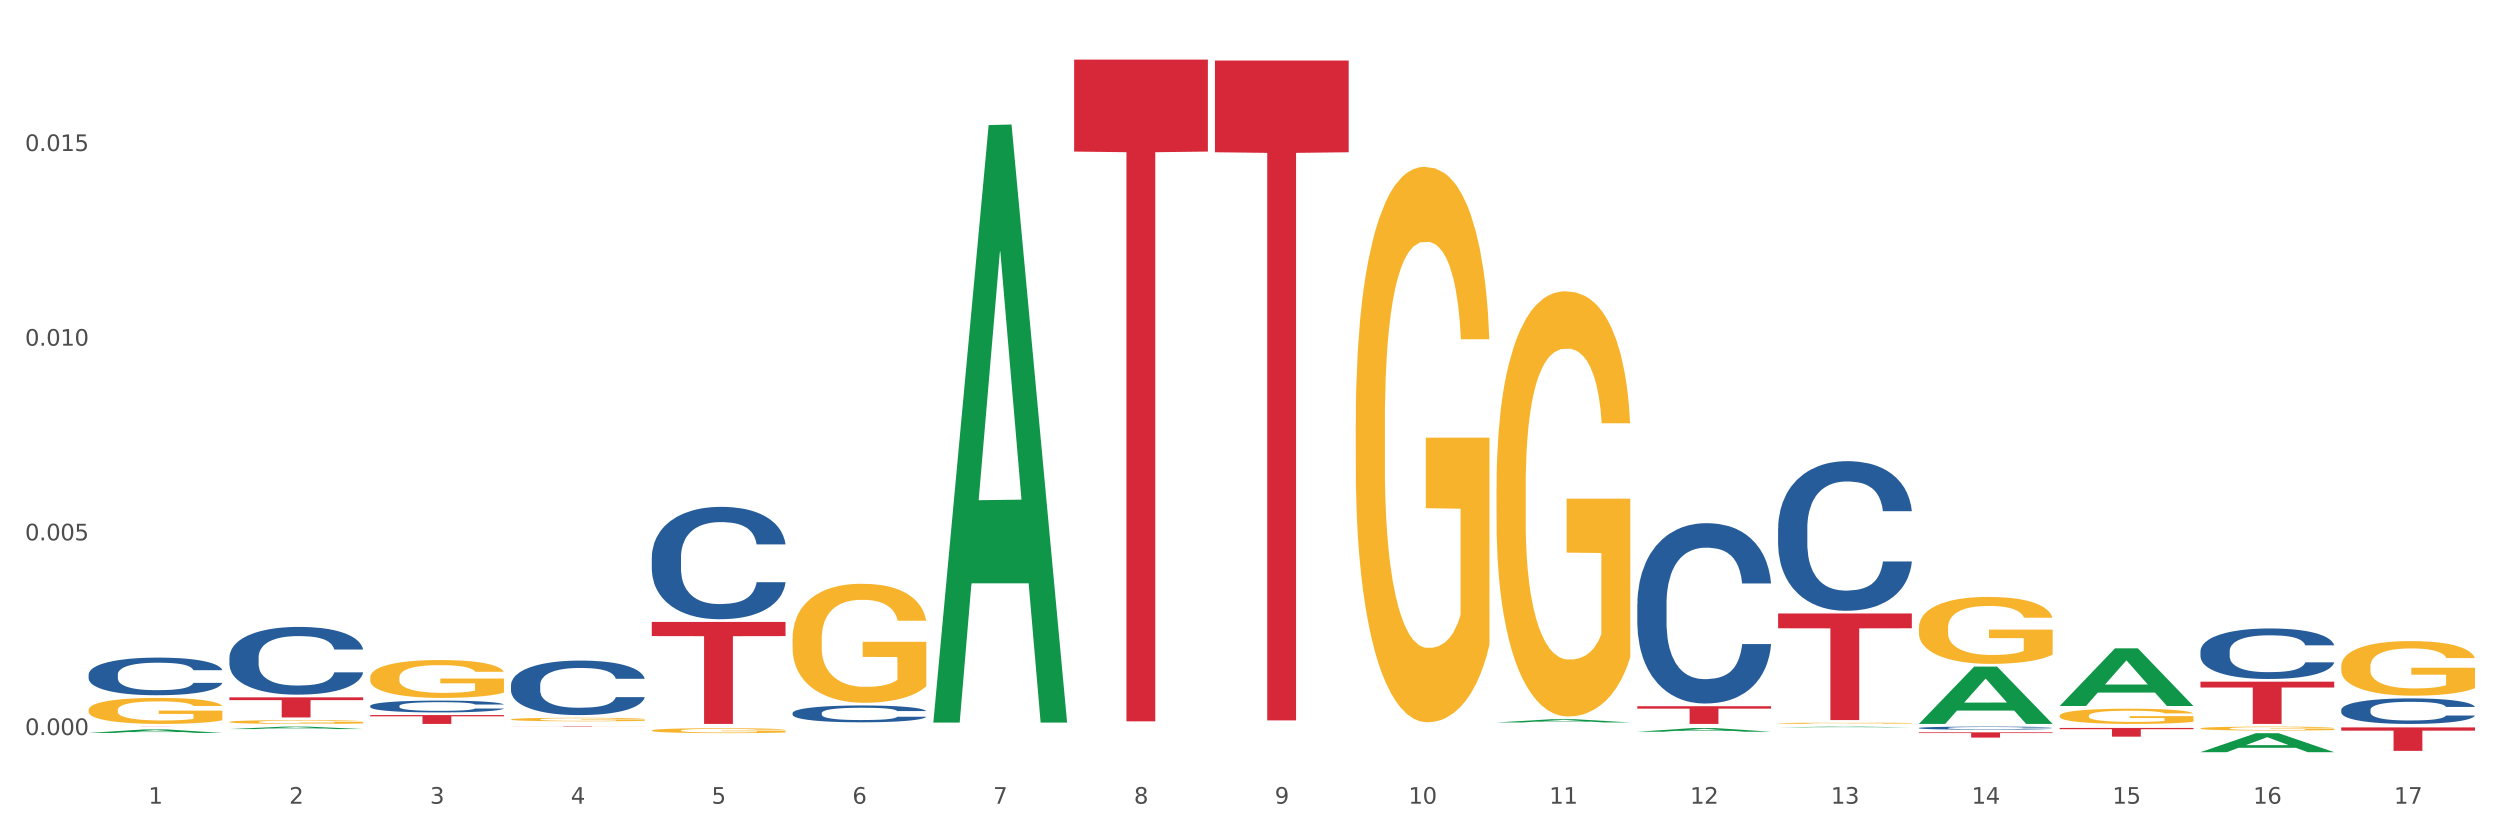 <?xml version="1.0" encoding="utf-8" standalone="no"?>
<!DOCTYPE svg PUBLIC "-//W3C//DTD SVG 1.1//EN"
  "http://www.w3.org/Graphics/SVG/1.1/DTD/svg11.dtd">
<svg xmlns:xlink="http://www.w3.org/1999/xlink" width="1080pt" height="360pt" viewBox="0 0 1080 360" xmlns="http://www.w3.org/2000/svg" version="1.1">
 <rect x="0" y="0" width="1080" height="360" fill="#333333" stroke="none"/>
 <defs>
  <style type="text/css">*{stroke-linejoin: round; stroke-linecap: butt}</style>
 </defs>
 <g id="figure_1">
  <g id="patch_1">
   <path d="M 0 360 
L 1080 360 
L 1080 0 
L 0 0 
z
" style="fill: #ffffff; stroke: #ffffff; stroke-linejoin: miter"/>
  </g>
  <g id="axes_1">
   <g id="matplotlib.axis_1">
    <g id="xtick_1">
     <g id="text_1">
      <!-- 1 -->
      <g style="fill: #4d4d4d" transform="translate(64.119 347.204) scale(0.096 -0.096)">
       <defs>
        <path id="DejaVuSans-31" d="M 794 531 
L 1825 531 
L 1825 4091 
L 703 3866 
L 703 4441 
L 1819 4666 
L 2450 4666 
L 2450 531 
L 3481 531 
L 3481 0 
L 794 0 
L 794 531 
z
" transform="scale(0.016)"/>
       </defs>
       <use xlink:href="#DejaVuSans-31"/>
      </g>
     </g>
    </g>
    <g id="xtick_2">
     <g id="text_2">
      <!-- 2 -->
      <g style="fill: #4d4d4d" transform="translate(124.94 347.204) scale(0.096 -0.096)">
       <defs>
        <path id="DejaVuSans-32" d="M 1228 531 
L 3431 531 
L 3431 0 
L 469 0 
L 469 531 
Q 828 903 1448 1529 
Q 2069 2156 2228 2338 
Q 2531 2678 2651 2914 
Q 2772 3150 2772 3378 
Q 2772 3750 2511 3984 
Q 2250 4219 1831 4219 
Q 1534 4219 1204 4116 
Q 875 4013 500 3803 
L 500 4441 
Q 881 4594 1212 4672 
Q 1544 4750 1819 4750 
Q 2544 4750 2975 4387 
Q 3406 4025 3406 3419 
Q 3406 3131 3298 2873 
Q 3191 2616 2906 2266 
Q 2828 2175 2409 1742 
Q 1991 1309 1228 531 
z
" transform="scale(0.016)"/>
       </defs>
       <use xlink:href="#DejaVuSans-32"/>
      </g>
     </g>
    </g>
    <g id="xtick_3">
     <g id="text_3">
      <!-- 3 -->
      <g style="fill: #4d4d4d" transform="translate(185.761 347.204) scale(0.096 -0.096)">
       <defs>
        <path id="DejaVuSans-33" d="M 2597 2516 
Q 3050 2419 3304 2112 
Q 3559 1806 3559 1356 
Q 3559 666 3084 287 
Q 2609 -91 1734 -91 
Q 1441 -91 1130 -33 
Q 819 25 488 141 
L 488 750 
Q 750 597 1062 519 
Q 1375 441 1716 441 
Q 2309 441 2620 675 
Q 2931 909 2931 1356 
Q 2931 1769 2642 2001 
Q 2353 2234 1838 2234 
L 1294 2234 
L 1294 2753 
L 1863 2753 
Q 2328 2753 2575 2939 
Q 2822 3125 2822 3475 
Q 2822 3834 2567 4026 
Q 2313 4219 1838 4219 
Q 1578 4219 1281 4162 
Q 984 4106 628 3988 
L 628 4550 
Q 988 4650 1302 4700 
Q 1616 4750 1894 4750 
Q 2613 4750 3031 4423 
Q 3450 4097 3450 3541 
Q 3450 3153 3228 2886 
Q 3006 2619 2597 2516 
z
" transform="scale(0.016)"/>
       </defs>
       <use xlink:href="#DejaVuSans-33"/>
      </g>
     </g>
    </g>
    <g id="xtick_4">
     <g id="text_4">
      <!-- 4 -->
      <g style="fill: #4d4d4d" transform="translate(246.582 347.204) scale(0.096 -0.096)">
       <defs>
        <path id="DejaVuSans-34" d="M 2419 4116 
L 825 1625 
L 2419 1625 
L 2419 4116 
z
M 2253 4666 
L 3047 4666 
L 3047 1625 
L 3713 1625 
L 3713 1100 
L 3047 1100 
L 3047 0 
L 2419 0 
L 2419 1100 
L 313 1100 
L 313 1709 
L 2253 4666 
z
" transform="scale(0.016)"/>
       </defs>
       <use xlink:href="#DejaVuSans-34"/>
      </g>
     </g>
    </g>
    <g id="xtick_5">
     <g id="text_5">
      <!-- 5 -->
      <g style="fill: #4d4d4d" transform="translate(307.403 347.204) scale(0.096 -0.096)">
       <defs>
        <path id="DejaVuSans-35" d="M 691 4666 
L 3169 4666 
L 3169 4134 
L 1269 4134 
L 1269 2991 
Q 1406 3038 1543 3061 
Q 1681 3084 1819 3084 
Q 2600 3084 3056 2656 
Q 3513 2228 3513 1497 
Q 3513 744 3044 326 
Q 2575 -91 1722 -91 
Q 1428 -91 1123 -41 
Q 819 9 494 109 
L 494 744 
Q 775 591 1075 516 
Q 1375 441 1709 441 
Q 2250 441 2565 725 
Q 2881 1009 2881 1497 
Q 2881 1984 2565 2268 
Q 2250 2553 1709 2553 
Q 1456 2553 1204 2497 
Q 953 2441 691 2322 
L 691 4666 
z
" transform="scale(0.016)"/>
       </defs>
       <use xlink:href="#DejaVuSans-35"/>
      </g>
     </g>
    </g>
    <g id="xtick_6">
     <g id="text_6">
      <!-- 6 -->
      <g style="fill: #4d4d4d" transform="translate(368.224 347.204) scale(0.096 -0.096)">
       <defs>
        <path id="DejaVuSans-36" d="M 2113 2584 
Q 1688 2584 1439 2293 
Q 1191 2003 1191 1497 
Q 1191 994 1439 701 
Q 1688 409 2113 409 
Q 2538 409 2786 701 
Q 3034 994 3034 1497 
Q 3034 2003 2786 2293 
Q 2538 2584 2113 2584 
z
M 3366 4563 
L 3366 3988 
Q 3128 4100 2886 4159 
Q 2644 4219 2406 4219 
Q 1781 4219 1451 3797 
Q 1122 3375 1075 2522 
Q 1259 2794 1537 2939 
Q 1816 3084 2150 3084 
Q 2853 3084 3261 2657 
Q 3669 2231 3669 1497 
Q 3669 778 3244 343 
Q 2819 -91 2113 -91 
Q 1303 -91 875 529 
Q 447 1150 447 2328 
Q 447 3434 972 4092 
Q 1497 4750 2381 4750 
Q 2619 4750 2861 4703 
Q 3103 4656 3366 4563 
z
" transform="scale(0.016)"/>
       </defs>
       <use xlink:href="#DejaVuSans-36"/>
      </g>
     </g>
    </g>
    <g id="xtick_7">
     <g id="text_7">
      <!-- 7 -->
      <g style="fill: #4d4d4d" transform="translate(429.045 347.204) scale(0.096 -0.096)">
       <defs>
        <path id="DejaVuSans-37" d="M 525 4666 
L 3525 4666 
L 3525 4397 
L 1831 0 
L 1172 0 
L 2766 4134 
L 525 4134 
L 525 4666 
z
" transform="scale(0.016)"/>
       </defs>
       <use xlink:href="#DejaVuSans-37"/>
      </g>
     </g>
    </g>
    <g id="xtick_8">
     <g id="text_8">
      <!-- 8 -->
      <g style="fill: #4d4d4d" transform="translate(489.866 347.204) scale(0.096 -0.096)">
       <defs>
        <path id="DejaVuSans-38" d="M 2034 2216 
Q 1584 2216 1326 1975 
Q 1069 1734 1069 1313 
Q 1069 891 1326 650 
Q 1584 409 2034 409 
Q 2484 409 2743 651 
Q 3003 894 3003 1313 
Q 3003 1734 2745 1975 
Q 2488 2216 2034 2216 
z
M 1403 2484 
Q 997 2584 770 2862 
Q 544 3141 544 3541 
Q 544 4100 942 4425 
Q 1341 4750 2034 4750 
Q 2731 4750 3128 4425 
Q 3525 4100 3525 3541 
Q 3525 3141 3298 2862 
Q 3072 2584 2669 2484 
Q 3125 2378 3379 2068 
Q 3634 1759 3634 1313 
Q 3634 634 3220 271 
Q 2806 -91 2034 -91 
Q 1263 -91 848 271 
Q 434 634 434 1313 
Q 434 1759 690 2068 
Q 947 2378 1403 2484 
z
M 1172 3481 
Q 1172 3119 1398 2916 
Q 1625 2713 2034 2713 
Q 2441 2713 2670 2916 
Q 2900 3119 2900 3481 
Q 2900 3844 2670 4047 
Q 2441 4250 2034 4250 
Q 1625 4250 1398 4047 
Q 1172 3844 1172 3481 
z
" transform="scale(0.016)"/>
       </defs>
       <use xlink:href="#DejaVuSans-38"/>
      </g>
     </g>
    </g>
    <g id="xtick_9">
     <g id="text_9">
      <!-- 9 -->
      <g style="fill: #4d4d4d" transform="translate(550.688 347.204) scale(0.096 -0.096)">
       <defs>
        <path id="DejaVuSans-39" d="M 703 97 
L 703 672 
Q 941 559 1184 500 
Q 1428 441 1663 441 
Q 2288 441 2617 861 
Q 2947 1281 2994 2138 
Q 2813 1869 2534 1725 
Q 2256 1581 1919 1581 
Q 1219 1581 811 2004 
Q 403 2428 403 3163 
Q 403 3881 828 4315 
Q 1253 4750 1959 4750 
Q 2769 4750 3195 4129 
Q 3622 3509 3622 2328 
Q 3622 1225 3098 567 
Q 2575 -91 1691 -91 
Q 1453 -91 1209 -44 
Q 966 3 703 97 
z
M 1959 2075 
Q 2384 2075 2632 2365 
Q 2881 2656 2881 3163 
Q 2881 3666 2632 3958 
Q 2384 4250 1959 4250 
Q 1534 4250 1286 3958 
Q 1038 3666 1038 3163 
Q 1038 2656 1286 2365 
Q 1534 2075 1959 2075 
z
" transform="scale(0.016)"/>
       </defs>
       <use xlink:href="#DejaVuSans-39"/>
      </g>
     </g>
    </g>
    <g id="xtick_10">
     <g id="text_10">
      <!-- 10 -->
      <g style="fill: #4d4d4d" transform="translate(608.455 347.204) scale(0.096 -0.096)">
       <defs>
        <path id="DejaVuSans-30" d="M 2034 4250 
Q 1547 4250 1301 3770 
Q 1056 3291 1056 2328 
Q 1056 1369 1301 889 
Q 1547 409 2034 409 
Q 2525 409 2770 889 
Q 3016 1369 3016 2328 
Q 3016 3291 2770 3770 
Q 2525 4250 2034 4250 
z
M 2034 4750 
Q 2819 4750 3233 4129 
Q 3647 3509 3647 2328 
Q 3647 1150 3233 529 
Q 2819 -91 2034 -91 
Q 1250 -91 836 529 
Q 422 1150 422 2328 
Q 422 3509 836 4129 
Q 1250 4750 2034 4750 
z
" transform="scale(0.016)"/>
       </defs>
       <use xlink:href="#DejaVuSans-31"/>
       <use xlink:href="#DejaVuSans-30" transform="translate(63.623 0)"/>
      </g>
     </g>
    </g>
    <g id="xtick_11">
     <g id="text_11">
      <!-- 11 -->
      <g style="fill: #4d4d4d" transform="translate(669.276 347.204) scale(0.096 -0.096)">
       <use xlink:href="#DejaVuSans-31"/>
       <use xlink:href="#DejaVuSans-31" transform="translate(63.623 0)"/>
      </g>
     </g>
    </g>
    <g id="xtick_12">
     <g id="text_12">
      <!-- 12 -->
      <g style="fill: #4d4d4d" transform="translate(730.097 347.204) scale(0.096 -0.096)">
       <use xlink:href="#DejaVuSans-31"/>
       <use xlink:href="#DejaVuSans-32" transform="translate(63.623 0)"/>
      </g>
     </g>
    </g>
    <g id="xtick_13">
     <g id="text_13">
      <!-- 13 -->
      <g style="fill: #4d4d4d" transform="translate(790.918 347.204) scale(0.096 -0.096)">
       <use xlink:href="#DejaVuSans-31"/>
       <use xlink:href="#DejaVuSans-33" transform="translate(63.623 0)"/>
      </g>
     </g>
    </g>
    <g id="xtick_14">
     <g id="text_14">
      <!-- 14 -->
      <g style="fill: #4d4d4d" transform="translate(851.739 347.204) scale(0.096 -0.096)">
       <use xlink:href="#DejaVuSans-31"/>
       <use xlink:href="#DejaVuSans-34" transform="translate(63.623 0)"/>
      </g>
     </g>
    </g>
    <g id="xtick_15">
     <g id="text_15">
      <!-- 15 -->
      <g style="fill: #4d4d4d" transform="translate(912.56 347.204) scale(0.096 -0.096)">
       <use xlink:href="#DejaVuSans-31"/>
       <use xlink:href="#DejaVuSans-35" transform="translate(63.623 0)"/>
      </g>
     </g>
    </g>
    <g id="xtick_16">
     <g id="text_16">
      <!-- 16 -->
      <g style="fill: #4d4d4d" transform="translate(973.381 347.204) scale(0.096 -0.096)">
       <use xlink:href="#DejaVuSans-31"/>
       <use xlink:href="#DejaVuSans-36" transform="translate(63.623 0)"/>
      </g>
     </g>
    </g>
    <g id="xtick_17">
     <g id="text_17">
      <!-- 17 -->
      <g style="fill: #4d4d4d" transform="translate(1034.202 347.204) scale(0.096 -0.096)">
       <use xlink:href="#DejaVuSans-31"/>
       <use xlink:href="#DejaVuSans-37" transform="translate(63.623 0)"/>
      </g>
     </g>
    </g>
    <g id="xtick_18"/>
    <g id="xtick_19"/>
    <g id="xtick_20"/>
    <g id="xtick_21"/>
    <g id="xtick_22"/>
    <g id="xtick_23"/>
    <g id="xtick_24"/>
    <g id="xtick_25"/>
    <g id="xtick_26"/>
    <g id="xtick_27"/>
    <g id="xtick_28"/>
    <g id="xtick_29"/>
    <g id="xtick_30"/>
    <g id="xtick_31"/>
    <g id="xtick_32"/>
    <g id="xtick_33"/>
   </g>
   <g id="matplotlib.axis_2">
    <g id="ytick_1">
     <g id="text_18">
      <!-- 0.000 -->
      <g style="fill: #4d4d4d" transform="translate(10.8 317.535) scale(0.096 -0.096)">
       <defs>
        <path id="DejaVuSans-2e" d="M 684 794 
L 1344 794 
L 1344 0 
L 684 0 
L 684 794 
z
" transform="scale(0.016)"/>
       </defs>
       <use xlink:href="#DejaVuSans-30"/>
       <use xlink:href="#DejaVuSans-2e" transform="translate(63.623 0)"/>
       <use xlink:href="#DejaVuSans-30" transform="translate(95.41 0)"/>
       <use xlink:href="#DejaVuSans-30" transform="translate(159.033 0)"/>
       <use xlink:href="#DejaVuSans-30" transform="translate(222.656 0)"/>
      </g>
     </g>
    </g>
    <g id="ytick_2">
     <g id="text_19">
      <!-- 0.005 -->
      <g style="fill: #4d4d4d" transform="translate(10.8 233.437) scale(0.096 -0.096)">
       <use xlink:href="#DejaVuSans-30"/>
       <use xlink:href="#DejaVuSans-2e" transform="translate(63.623 0)"/>
       <use xlink:href="#DejaVuSans-30" transform="translate(95.41 0)"/>
       <use xlink:href="#DejaVuSans-30" transform="translate(159.033 0)"/>
       <use xlink:href="#DejaVuSans-35" transform="translate(222.656 0)"/>
      </g>
     </g>
    </g>
    <g id="ytick_3">
     <g id="text_20">
      <!-- 0.010 -->
      <g style="fill: #4d4d4d" transform="translate(10.8 149.338) scale(0.096 -0.096)">
       <use xlink:href="#DejaVuSans-30"/>
       <use xlink:href="#DejaVuSans-2e" transform="translate(63.623 0)"/>
       <use xlink:href="#DejaVuSans-30" transform="translate(95.41 0)"/>
       <use xlink:href="#DejaVuSans-31" transform="translate(159.033 0)"/>
       <use xlink:href="#DejaVuSans-30" transform="translate(222.656 0)"/>
      </g>
     </g>
    </g>
    <g id="ytick_4">
     <g id="text_21">
      <!-- 0.015 -->
      <g style="fill: #4d4d4d" transform="translate(10.8 65.239) scale(0.096 -0.096)">
       <use xlink:href="#DejaVuSans-30"/>
       <use xlink:href="#DejaVuSans-2e" transform="translate(63.623 0)"/>
       <use xlink:href="#DejaVuSans-30" transform="translate(95.41 0)"/>
       <use xlink:href="#DejaVuSans-31" transform="translate(159.033 0)"/>
       <use xlink:href="#DejaVuSans-35" transform="translate(222.656 0)"/>
      </g>
     </g>
    </g>
    <g id="ytick_5"/>
    <g id="ytick_6"/>
    <g id="ytick_7"/>
    <g id="ytick_8"/>
   </g>
   <g id="PolyCollection_1">
    <path d="M 38.283 316.614 
L 38.343 316.613 
L 62.169 315.105 
L 72.058 315.103 
L 96.063 316.617 
L 84.626 316.617 
L 79.444 316.264 
L 54.843 316.264 
L 54.664 316.27 
L 49.66 316.617 
L 38.283 316.617 
L 38.283 316.614 
L 57.94 316.054 
L 76.346 316.053 
L 67.233 315.426 
L 67.113 315.423 
L 66.994 315.427 
L 57.881 316.053 
L 57.94 316.054 
L 38.283 316.614 
z
" clip-path="url(#p2b3df143f8)" style="fill: #109648"/>
    <path d="M 99.104 314.947 
L 99.164 314.946 
L 122.99 313.889 
L 132.879 313.888 
L 156.884 314.949 
L 145.447 314.949 
L 140.265 314.702 
L 115.664 314.702 
L 115.485 314.706 
L 110.481 314.949 
L 99.104 314.949 
L 99.104 314.947 
L 118.761 314.555 
L 137.167 314.554 
L 128.054 314.114 
L 127.934 314.112 
L 127.815 314.115 
L 118.702 314.554 
L 118.761 314.555 
L 99.104 314.947 
z
" clip-path="url(#p2b3df143f8)" style="fill: #109648"/>
    <path d="M 403.209 311.665 
L 403.269 311.423 
L 427.096 54.034 
L 436.984 53.791 
L 460.989 312.151 
L 449.553 312.151 
L 444.37 251.988 
L 419.769 251.988 
L 419.59 252.958 
L 414.587 312.151 
L 403.209 312.151 
L 403.209 311.665 
L 422.866 216.085 
L 441.273 215.842 
L 432.159 108.859 
L 432.04 108.374 
L 431.921 109.102 
L 422.807 215.842 
L 422.866 216.085 
L 403.209 311.665 
z
" clip-path="url(#p2b3df143f8)" style="fill: #109648"/>
    <path d="M 646.494 312.096 
L 646.553 312.095 
L 670.38 310.691 
L 680.268 310.69 
L 704.274 312.099 
L 692.837 312.099 
L 687.654 311.771 
L 663.053 311.771 
L 662.875 311.776 
L 657.871 312.099 
L 646.494 312.099 
L 646.494 312.096 
L 666.151 311.575 
L 684.557 311.574 
L 675.443 310.99 
L 675.324 310.988 
L 675.205 310.992 
L 666.091 311.574 
L 666.151 311.575 
L 646.494 312.096 
z
" clip-path="url(#p2b3df143f8)" style="fill: #109648"/>
    <path d="M 707.315 316.097 
L 707.374 316.096 
L 731.201 314.524 
L 741.089 314.523 
L 765.095 316.1 
L 753.658 316.1 
L 748.475 315.733 
L 723.874 315.733 
L 723.696 315.739 
L 718.692 316.1 
L 707.315 316.1 
L 707.315 316.097 
L 726.972 315.514 
L 745.378 315.512 
L 736.264 314.859 
L 736.145 314.856 
L 736.026 314.86 
L 726.912 315.512 
L 726.972 315.514 
L 707.315 316.097 
z
" clip-path="url(#p2b3df143f8)" style="fill: #109648"/>
    <path d="M 768.136 314.211 
L 768.195 314.211 
L 792.022 313.889 
L 801.91 313.888 
L 825.916 314.212 
L 814.479 314.212 
L 809.297 314.137 
L 784.695 314.137 
L 784.517 314.138 
L 779.513 314.212 
L 768.136 314.212 
L 768.136 314.211 
L 787.793 314.092 
L 806.199 314.091 
L 797.085 313.957 
L 796.966 313.957 
L 796.847 313.958 
L 787.733 314.091 
L 787.793 314.092 
L 768.136 314.211 
z
" clip-path="url(#p2b3df143f8)" style="fill: #109648"/>
    <path d="M 950.599 324.934 
L 950.658 324.926 
L 974.485 316.755 
L 984.373 316.747 
L 1008.379 324.95 
L 996.942 324.95 
L 991.76 323.039 
L 967.159 323.039 
L 966.98 323.07 
L 961.976 324.95 
L 950.599 324.95 
L 950.599 324.934 
L 970.256 321.9 
L 988.662 321.892 
L 979.549 318.496 
L 979.429 318.48 
L 979.31 318.503 
L 970.196 321.892 
L 970.256 321.9 
L 950.599 324.934 
z
" clip-path="url(#p2b3df143f8)" style="fill: #109648"/>
    <path d="M 889.778 304.956 
L 889.837 304.933 
L 913.664 280.093 
L 923.552 280.07 
L 947.558 305.003 
L 936.121 305.003 
L 930.939 299.197 
L 906.337 299.197 
L 906.159 299.291 
L 901.155 305.003 
L 889.778 305.003 
L 889.778 304.956 
L 909.435 295.732 
L 927.841 295.709 
L 918.727 285.384 
L 918.608 285.337 
L 918.489 285.407 
L 909.375 295.709 
L 909.435 295.732 
L 889.778 304.956 
z
" clip-path="url(#p2b3df143f8)" style="fill: #109648"/>
    <path d="M 828.957 312.689 
L 829.016 312.666 
L 852.843 287.982 
L 862.731 287.959 
L 886.737 312.736 
L 875.3 312.736 
L 870.118 306.966 
L 845.516 306.966 
L 845.338 307.059 
L 840.334 312.736 
L 828.957 312.736 
L 828.957 312.689 
L 848.614 303.523 
L 867.02 303.5 
L 857.906 293.24 
L 857.787 293.193 
L 857.668 293.263 
L 848.554 303.5 
L 848.614 303.523 
L 828.957 312.689 
z
" clip-path="url(#p2b3df143f8)" style="fill: #109648"/>
    <path d="M 159.925 304.951 
L 159.993 304.947 
L 159.993 304.816 
L 160.198 304.638 
L 160.95 304.311 
L 161.906 304.064 
L 163.545 303.774 
L 164.433 303.653 
L 165.594 303.517 
L 167.984 303.298 
L 170.716 303.111 
L 172.629 303.008 
L 174.063 302.943 
L 177.273 302.826 
L 179.117 302.775 
L 181.029 302.733 
L 182.668 302.705 
L 185.4 302.672 
L 187.586 302.658 
L 190.113 302.653 
L 192.23 302.658 
L 195.03 302.677 
L 199.128 302.733 
L 200.699 302.765 
L 202.816 302.822 
L 205.002 302.896 
L 206.777 302.971 
L 208.826 303.078 
L 210.944 303.219 
L 212.993 303.396 
L 214.427 303.56 
L 215.588 303.732 
L 216.612 303.943 
L 217.364 304.171 
L 217.705 304.363 
L 205.207 304.363 
L 204.865 304.19 
L 204.182 304.003 
L 203.499 303.877 
L 202.748 303.774 
L 201.587 303.658 
L 200.562 303.583 
L 198.855 303.494 
L 197.284 303.438 
L 195.986 303.405 
L 194.416 303.377 
L 191.069 303.349 
L 188.679 303.349 
L 187.176 303.359 
L 185.332 303.382 
L 183.761 303.415 
L 181.917 303.471 
L 180.483 303.531 
L 179.049 303.611 
L 178.229 303.667 
L 177 303.77 
L 176.18 303.854 
L 175.087 303.999 
L 174.473 304.101 
L 173.38 304.368 
L 172.902 304.564 
L 172.697 304.699 
L 172.56 304.849 
L 172.56 305.577 
L 172.97 305.904 
L 173.312 306.044 
L 173.858 306.203 
L 174.882 306.409 
L 176.385 306.609 
L 177.956 306.754 
L 179.253 306.843 
L 180.483 306.908 
L 181.712 306.96 
L 183.215 307.006 
L 184.444 307.034 
L 186.288 307.063 
L 188.474 307.077 
L 190.181 307.077 
L 193.664 307.053 
L 195.235 307.03 
L 196.738 306.997 
L 198.377 306.946 
L 199.674 306.89 
L 200.426 306.848 
L 201.655 306.759 
L 202.611 306.666 
L 203.431 306.558 
L 203.977 306.465 
L 204.592 306.325 
L 205.07 306.166 
L 205.207 306.082 
L 217.705 306.082 
L 217.432 306.25 
L 216.954 306.413 
L 215.998 306.633 
L 215.246 306.759 
L 214.085 306.913 
L 212.856 307.044 
L 211.149 307.189 
L 209.578 307.296 
L 207.939 307.389 
L 206.163 307.474 
L 202.953 307.59 
L 201.792 307.623 
L 199.333 307.679 
L 197.421 307.712 
L 194.62 307.744 
L 191.752 307.763 
L 188.747 307.768 
L 186.083 307.758 
L 183.146 307.73 
L 181.302 307.702 
L 179.253 307.66 
L 176.863 307.595 
L 174.609 307.516 
L 172.492 307.422 
L 170.511 307.315 
L 168.667 307.193 
L 166.277 306.992 
L 164.501 306.796 
L 163.203 306.614 
L 162.316 306.46 
L 161.428 306.264 
L 160.95 306.128 
L 160.198 305.801 
L 159.925 305.498 
L 159.925 304.951 
z
" clip-path="url(#p2b3df143f8)" style="fill: #255c99"/>
    <path d="M 220.746 295.948 
L 220.814 295.927 
L 220.814 295.325 
L 221.019 294.507 
L 221.771 293.001 
L 222.727 291.861 
L 224.366 290.527 
L 225.254 289.967 
L 226.415 289.344 
L 228.805 288.332 
L 231.537 287.472 
L 233.45 286.999 
L 234.884 286.697 
L 238.094 286.159 
L 239.938 285.923 
L 241.85 285.729 
L 243.489 285.6 
L 246.221 285.449 
L 248.407 285.385 
L 250.934 285.363 
L 253.051 285.385 
L 255.851 285.471 
L 259.949 285.729 
L 261.52 285.88 
L 263.637 286.138 
L 265.823 286.482 
L 267.599 286.826 
L 269.647 287.321 
L 271.765 287.967 
L 273.814 288.784 
L 275.248 289.537 
L 276.409 290.333 
L 277.433 291.301 
L 278.185 292.356 
L 278.526 293.238 
L 266.028 293.238 
L 265.686 292.442 
L 265.003 291.581 
L 264.32 291 
L 263.569 290.527 
L 262.408 289.989 
L 261.383 289.645 
L 259.676 289.236 
L 258.105 288.978 
L 256.807 288.827 
L 255.237 288.698 
L 251.89 288.569 
L 249.5 288.569 
L 247.997 288.612 
L 246.153 288.72 
L 244.582 288.87 
L 242.738 289.128 
L 241.304 289.408 
L 239.87 289.774 
L 239.05 290.032 
L 237.821 290.505 
L 237.001 290.893 
L 235.908 291.56 
L 235.294 292.033 
L 234.201 293.259 
L 233.723 294.163 
L 233.518 294.787 
L 233.381 295.475 
L 233.381 298.831 
L 233.791 300.337 
L 234.133 300.983 
L 234.679 301.714 
L 235.703 302.661 
L 237.206 303.586 
L 238.777 304.253 
L 240.074 304.662 
L 241.304 304.963 
L 242.533 305.2 
L 244.036 305.415 
L 245.265 305.544 
L 247.109 305.673 
L 249.295 305.737 
L 251.002 305.737 
L 254.485 305.63 
L 256.056 305.522 
L 257.559 305.372 
L 259.198 305.135 
L 260.496 304.877 
L 261.247 304.683 
L 262.476 304.274 
L 263.432 303.844 
L 264.252 303.349 
L 264.798 302.919 
L 265.413 302.274 
L 265.891 301.542 
L 266.028 301.155 
L 278.526 301.155 
L 278.253 301.929 
L 277.775 302.682 
L 276.819 303.694 
L 276.067 304.274 
L 274.906 304.984 
L 273.677 305.587 
L 271.97 306.254 
L 270.399 306.749 
L 268.76 307.179 
L 266.984 307.566 
L 263.774 308.104 
L 262.613 308.255 
L 260.154 308.513 
L 258.242 308.663 
L 255.442 308.814 
L 252.573 308.9 
L 249.568 308.922 
L 246.904 308.878 
L 243.967 308.749 
L 242.123 308.62 
L 240.074 308.427 
L 237.684 308.125 
L 235.43 307.76 
L 233.313 307.329 
L 231.332 306.835 
L 229.488 306.275 
L 227.098 305.35 
L 225.322 304.447 
L 224.024 303.607 
L 223.137 302.898 
L 222.249 301.994 
L 221.771 301.37 
L 221.019 299.864 
L 220.746 298.466 
L 220.746 295.948 
z
" clip-path="url(#p2b3df143f8)" style="fill: #255c99"/>
    <path d="M 281.567 240.775 
L 281.636 240.73 
L 281.636 239.489 
L 281.84 237.804 
L 282.592 234.7 
L 283.548 232.35 
L 285.187 229.601 
L 286.075 228.448 
L 287.236 227.162 
L 289.626 225.078 
L 292.358 223.304 
L 294.271 222.329 
L 295.705 221.708 
L 298.915 220.599 
L 300.759 220.112 
L 302.671 219.712 
L 304.31 219.446 
L 307.042 219.136 
L 309.228 219.003 
L 311.755 218.959 
L 313.872 219.003 
L 316.672 219.18 
L 320.77 219.712 
L 322.341 220.023 
L 324.458 220.555 
L 326.644 221.264 
L 328.42 221.974 
L 330.469 222.994 
L 332.586 224.324 
L 334.635 226.009 
L 336.069 227.561 
L 337.23 229.202 
L 338.254 231.197 
L 339.006 233.37 
L 339.347 235.188 
L 326.849 235.188 
L 326.507 233.547 
L 325.824 231.773 
L 325.141 230.576 
L 324.39 229.601 
L 323.229 228.492 
L 322.204 227.783 
L 320.497 226.94 
L 318.926 226.408 
L 317.629 226.098 
L 316.058 225.832 
L 312.711 225.566 
L 310.321 225.566 
L 308.818 225.654 
L 306.974 225.876 
L 305.403 226.186 
L 303.559 226.718 
L 302.125 227.295 
L 300.691 228.049 
L 299.871 228.581 
L 298.642 229.556 
L 297.822 230.354 
L 296.729 231.729 
L 296.115 232.705 
L 295.022 235.232 
L 294.544 237.094 
L 294.339 238.38 
L 294.202 239.799 
L 294.202 246.716 
L 294.612 249.82 
L 294.954 251.151 
L 295.5 252.658 
L 296.524 254.609 
L 298.027 256.516 
L 299.598 257.891 
L 300.896 258.733 
L 302.125 259.354 
L 303.354 259.842 
L 304.857 260.285 
L 306.086 260.551 
L 307.93 260.817 
L 310.116 260.95 
L 311.823 260.95 
L 315.306 260.728 
L 316.877 260.507 
L 318.38 260.196 
L 320.019 259.709 
L 321.317 259.177 
L 322.068 258.777 
L 323.297 257.935 
L 324.253 257.048 
L 325.073 256.028 
L 325.619 255.141 
L 326.234 253.811 
L 326.712 252.304 
L 326.849 251.505 
L 339.347 251.505 
L 339.074 253.102 
L 338.596 254.654 
L 337.64 256.738 
L 336.889 257.935 
L 335.727 259.398 
L 334.498 260.64 
L 332.791 262.014 
L 331.22 263.034 
L 329.581 263.921 
L 327.805 264.719 
L 324.595 265.828 
L 323.434 266.138 
L 320.975 266.67 
L 319.063 266.981 
L 316.263 267.291 
L 313.394 267.468 
L 310.389 267.513 
L 307.725 267.424 
L 304.789 267.158 
L 302.944 266.892 
L 300.896 266.493 
L 298.505 265.872 
L 296.251 265.118 
L 294.134 264.231 
L 292.153 263.212 
L 290.309 262.059 
L 287.919 260.152 
L 286.143 258.29 
L 284.846 256.56 
L 283.958 255.097 
L 283.07 253.235 
L 282.592 251.949 
L 281.84 248.845 
L 281.567 245.963 
L 281.567 240.775 
z
" clip-path="url(#p2b3df143f8)" style="fill: #255c99"/>
    <path d="M 342.388 308.033 
L 342.457 308.026 
L 342.457 307.84 
L 342.662 307.587 
L 343.413 307.122 
L 344.369 306.77 
L 346.008 306.358 
L 346.896 306.185 
L 348.057 305.992 
L 350.447 305.68 
L 353.179 305.414 
L 355.092 305.268 
L 356.526 305.175 
L 359.736 305.009 
L 361.58 304.936 
L 363.492 304.876 
L 365.132 304.836 
L 367.863 304.79 
L 370.049 304.77 
L 372.576 304.763 
L 374.693 304.77 
L 377.493 304.796 
L 381.591 304.876 
L 383.162 304.923 
L 385.279 305.002 
L 387.465 305.109 
L 389.241 305.215 
L 391.29 305.368 
L 393.407 305.567 
L 395.456 305.82 
L 396.89 306.052 
L 398.051 306.298 
L 399.076 306.597 
L 399.827 306.923 
L 400.168 307.195 
L 387.67 307.195 
L 387.328 306.949 
L 386.645 306.684 
L 385.962 306.504 
L 385.211 306.358 
L 384.05 306.192 
L 383.026 306.085 
L 381.318 305.959 
L 379.747 305.879 
L 378.45 305.833 
L 376.879 305.793 
L 373.532 305.753 
L 371.142 305.753 
L 369.639 305.767 
L 367.795 305.8 
L 366.224 305.846 
L 364.38 305.926 
L 362.946 306.012 
L 361.512 306.125 
L 360.692 306.205 
L 359.463 306.351 
L 358.643 306.471 
L 357.55 306.677 
L 356.936 306.823 
L 355.843 307.202 
L 355.365 307.481 
L 355.16 307.674 
L 355.023 307.886 
L 355.023 308.923 
L 355.433 309.388 
L 355.775 309.588 
L 356.321 309.813 
L 357.346 310.106 
L 358.848 310.392 
L 360.419 310.598 
L 361.717 310.724 
L 362.946 310.817 
L 364.175 310.89 
L 365.678 310.956 
L 366.907 310.996 
L 368.751 311.036 
L 370.937 311.056 
L 372.644 311.056 
L 376.127 311.023 
L 377.698 310.99 
L 379.201 310.943 
L 380.84 310.87 
L 382.138 310.79 
L 382.889 310.731 
L 384.118 310.604 
L 385.074 310.471 
L 385.894 310.319 
L 386.44 310.186 
L 387.055 309.986 
L 387.533 309.76 
L 387.67 309.641 
L 400.168 309.641 
L 399.895 309.88 
L 399.417 310.113 
L 398.461 310.425 
L 397.71 310.604 
L 396.549 310.824 
L 395.319 311.01 
L 393.612 311.216 
L 392.041 311.368 
L 390.402 311.501 
L 388.626 311.621 
L 385.416 311.787 
L 384.255 311.834 
L 381.796 311.913 
L 379.884 311.96 
L 377.084 312.006 
L 374.215 312.033 
L 371.21 312.04 
L 368.546 312.026 
L 365.61 311.987 
L 363.766 311.947 
L 361.717 311.887 
L 359.326 311.794 
L 357.072 311.681 
L 354.955 311.548 
L 352.974 311.395 
L 351.13 311.222 
L 348.74 310.937 
L 346.964 310.657 
L 345.667 310.398 
L 344.779 310.179 
L 343.891 309.9 
L 343.413 309.707 
L 342.662 309.242 
L 342.388 308.81 
L 342.388 308.033 
z
" clip-path="url(#p2b3df143f8)" style="fill: #255c99"/>
    <path d="M 707.315 261.016 
L 707.383 260.944 
L 707.383 258.952 
L 707.588 256.248 
L 708.339 251.267 
L 709.295 247.496 
L 710.934 243.085 
L 711.822 241.235 
L 712.983 239.171 
L 715.374 235.827 
L 718.106 232.981 
L 720.018 231.415 
L 721.452 230.419 
L 724.662 228.64 
L 726.506 227.858 
L 728.419 227.217 
L 730.058 226.79 
L 732.79 226.292 
L 734.975 226.079 
L 737.502 226.008 
L 739.62 226.079 
L 742.42 226.363 
L 746.518 227.217 
L 748.089 227.715 
L 750.206 228.569 
L 752.391 229.708 
L 754.167 230.846 
L 756.216 232.483 
L 758.333 234.617 
L 760.382 237.321 
L 761.816 239.812 
L 762.977 242.444 
L 764.002 245.646 
L 764.753 249.133 
L 765.095 252.05 
L 752.596 252.05 
L 752.255 249.417 
L 751.572 246.571 
L 750.889 244.65 
L 750.137 243.085 
L 748.976 241.306 
L 747.952 240.167 
L 746.244 238.815 
L 744.674 237.961 
L 743.376 237.463 
L 741.805 237.036 
L 738.459 236.61 
L 736.068 236.61 
L 734.566 236.752 
L 732.721 237.108 
L 731.151 237.606 
L 729.307 238.46 
L 727.872 239.385 
L 726.438 240.594 
L 725.619 241.448 
L 724.389 243.013 
L 723.57 244.294 
L 722.477 246.5 
L 721.862 248.065 
L 720.769 252.121 
L 720.291 255.11 
L 720.086 257.173 
L 719.95 259.45 
L 719.95 270.55 
L 720.36 275.531 
L 720.701 277.666 
L 721.247 280.085 
L 722.272 283.216 
L 723.774 286.275 
L 725.345 288.481 
L 726.643 289.833 
L 727.872 290.829 
L 729.102 291.612 
L 730.604 292.324 
L 731.834 292.751 
L 733.678 293.177 
L 735.863 293.391 
L 737.571 293.391 
L 741.054 293.035 
L 742.625 292.679 
L 744.127 292.181 
L 745.766 291.399 
L 747.064 290.545 
L 747.815 289.904 
L 749.045 288.552 
L 750.001 287.129 
L 750.82 285.493 
L 751.367 284.07 
L 751.981 281.935 
L 752.46 279.516 
L 752.596 278.235 
L 765.095 278.235 
L 764.821 280.797 
L 764.343 283.287 
L 763.387 286.631 
L 762.636 288.552 
L 761.475 290.901 
L 760.246 292.893 
L 758.538 295.099 
L 756.967 296.735 
L 755.328 298.158 
L 753.552 299.439 
L 750.342 301.218 
L 749.181 301.716 
L 746.723 302.57 
L 744.81 303.068 
L 742.01 303.566 
L 739.141 303.851 
L 736.136 303.922 
L 733.473 303.78 
L 730.536 303.353 
L 728.692 302.926 
L 726.643 302.285 
L 724.253 301.289 
L 721.999 300.079 
L 719.881 298.656 
L 717.901 297.02 
L 716.057 295.17 
L 713.666 292.11 
L 711.891 289.122 
L 710.593 286.347 
L 709.705 283.999 
L 708.817 281.01 
L 708.339 278.947 
L 707.588 273.966 
L 707.315 269.341 
L 707.315 261.016 
z
" clip-path="url(#p2b3df143f8)" style="fill: #255c99"/>
    <path d="M 768.136 228.265 
L 768.204 228.206 
L 768.204 226.552 
L 768.409 224.309 
L 769.16 220.176 
L 770.116 217.047 
L 771.756 213.387 
L 772.643 211.852 
L 773.804 210.14 
L 776.195 207.365 
L 778.927 205.003 
L 780.839 203.705 
L 782.273 202.878 
L 785.483 201.402 
L 787.327 200.753 
L 789.24 200.221 
L 790.879 199.867 
L 793.611 199.454 
L 795.796 199.277 
L 798.323 199.218 
L 800.441 199.277 
L 803.241 199.513 
L 807.339 200.221 
L 808.91 200.635 
L 811.027 201.343 
L 813.212 202.288 
L 814.988 203.232 
L 817.037 204.59 
L 819.154 206.361 
L 821.203 208.605 
L 822.637 210.671 
L 823.799 212.856 
L 824.823 215.512 
L 825.574 218.405 
L 825.916 220.826 
L 813.417 220.826 
L 813.076 218.641 
L 812.393 216.28 
L 811.71 214.686 
L 810.959 213.387 
L 809.797 211.911 
L 808.773 210.966 
L 807.066 209.845 
L 805.495 209.136 
L 804.197 208.723 
L 802.626 208.369 
L 799.28 208.014 
L 796.889 208.014 
L 795.387 208.132 
L 793.543 208.428 
L 791.972 208.841 
L 790.128 209.549 
L 788.693 210.317 
L 787.259 211.321 
L 786.44 212.029 
L 785.21 213.328 
L 784.391 214.391 
L 783.298 216.221 
L 782.683 217.52 
L 781.59 220.885 
L 781.112 223.364 
L 780.907 225.077 
L 780.771 226.966 
L 780.771 236.176 
L 781.181 240.308 
L 781.522 242.08 
L 782.069 244.087 
L 783.093 246.685 
L 784.596 249.223 
L 786.166 251.053 
L 787.464 252.175 
L 788.693 253.002 
L 789.923 253.651 
L 791.425 254.242 
L 792.655 254.596 
L 794.499 254.95 
L 796.684 255.127 
L 798.392 255.127 
L 801.875 254.832 
L 803.446 254.537 
L 804.948 254.123 
L 806.587 253.474 
L 807.885 252.766 
L 808.636 252.234 
L 809.866 251.112 
L 810.822 249.932 
L 811.641 248.574 
L 812.188 247.393 
L 812.803 245.622 
L 813.281 243.615 
L 813.417 242.552 
L 825.916 242.552 
L 825.643 244.677 
L 825.164 246.744 
L 824.208 249.518 
L 823.457 251.112 
L 822.296 253.061 
L 821.067 254.714 
L 819.359 256.544 
L 817.788 257.902 
L 816.149 259.083 
L 814.373 260.145 
L 811.163 261.621 
L 810.002 262.035 
L 807.544 262.743 
L 805.631 263.156 
L 802.831 263.57 
L 799.963 263.806 
L 796.957 263.865 
L 794.294 263.747 
L 791.357 263.392 
L 789.513 263.038 
L 787.464 262.507 
L 785.074 261.68 
L 782.82 260.677 
L 780.703 259.496 
L 778.722 258.138 
L 776.878 256.603 
L 774.487 254.064 
L 772.712 251.585 
L 771.414 249.282 
L 770.526 247.334 
L 769.638 244.854 
L 769.16 243.142 
L 768.409 239.01 
L 768.136 235.172 
L 768.136 228.265 
z
" clip-path="url(#p2b3df143f8)" style="fill: #255c99"/>
    <path d="M 828.957 314.488 
L 829.025 314.487 
L 829.025 314.453 
L 829.23 314.407 
L 829.981 314.321 
L 830.937 314.257 
L 832.577 314.181 
L 833.464 314.149 
L 834.626 314.114 
L 837.016 314.057 
L 839.748 314.008 
L 841.66 313.981 
L 843.094 313.964 
L 846.304 313.933 
L 848.149 313.92 
L 850.061 313.909 
L 851.7 313.902 
L 854.432 313.893 
L 856.617 313.889 
L 859.144 313.888 
L 861.262 313.889 
L 864.062 313.894 
L 868.16 313.909 
L 869.731 313.917 
L 871.848 313.932 
L 874.033 313.952 
L 875.809 313.971 
L 877.858 313.999 
L 879.975 314.036 
L 882.024 314.082 
L 883.459 314.125 
L 884.62 314.17 
L 885.644 314.225 
L 886.395 314.285 
L 886.737 314.335 
L 874.238 314.335 
L 873.897 314.29 
L 873.214 314.241 
L 872.531 314.208 
L 871.78 314.181 
L 870.619 314.15 
L 869.594 314.131 
L 867.887 314.108 
L 866.316 314.093 
L 865.018 314.085 
L 863.447 314.077 
L 860.101 314.07 
L 857.71 314.07 
L 856.208 314.072 
L 854.364 314.079 
L 852.793 314.087 
L 850.949 314.102 
L 849.514 314.118 
L 848.08 314.138 
L 847.261 314.153 
L 846.031 314.18 
L 845.212 314.202 
L 844.119 314.24 
L 843.504 314.266 
L 842.411 314.336 
L 841.933 314.387 
L 841.729 314.422 
L 841.592 314.462 
L 841.592 314.652 
L 842.002 314.737 
L 842.343 314.774 
L 842.89 314.815 
L 843.914 314.869 
L 845.417 314.921 
L 846.987 314.959 
L 848.285 314.982 
L 849.514 314.999 
L 850.744 315.013 
L 852.246 315.025 
L 853.476 315.032 
L 855.32 315.04 
L 857.505 315.043 
L 859.213 315.043 
L 862.696 315.037 
L 864.267 315.031 
L 865.769 315.023 
L 867.409 315.009 
L 868.706 314.995 
L 869.457 314.984 
L 870.687 314.96 
L 871.643 314.936 
L 872.463 314.908 
L 873.009 314.884 
L 873.624 314.847 
L 874.102 314.805 
L 874.238 314.784 
L 886.737 314.784 
L 886.464 314.827 
L 885.986 314.87 
L 885.029 314.927 
L 884.278 314.96 
L 883.117 315.001 
L 881.888 315.035 
L 880.18 315.073 
L 878.609 315.101 
L 876.97 315.125 
L 875.194 315.147 
L 871.984 315.178 
L 870.823 315.186 
L 868.365 315.201 
L 866.452 315.209 
L 863.652 315.218 
L 860.784 315.223 
L 857.779 315.224 
L 855.115 315.221 
L 852.178 315.214 
L 850.334 315.207 
L 848.285 315.196 
L 845.895 315.179 
L 843.641 315.158 
L 841.524 315.134 
L 839.543 315.106 
L 837.699 315.074 
L 835.309 315.021 
L 833.533 314.97 
L 832.235 314.923 
L 831.347 314.882 
L 830.459 314.831 
L 829.981 314.796 
L 829.23 314.71 
L 828.957 314.631 
L 828.957 314.488 
z
" clip-path="url(#p2b3df143f8)" style="fill: #255c99"/>
    <path d="M 38.283 291.391 
L 38.351 291.377 
L 38.351 290.961 
L 38.556 290.397 
L 39.307 289.357 
L 40.264 288.57 
L 41.903 287.65 
L 42.791 287.264 
L 43.952 286.833 
L 46.342 286.135 
L 49.074 285.541 
L 50.986 285.215 
L 52.421 285.007 
L 55.631 284.635 
L 57.475 284.472 
L 59.387 284.338 
L 61.026 284.249 
L 63.758 284.145 
L 65.944 284.101 
L 68.471 284.086 
L 70.588 284.101 
L 73.388 284.16 
L 77.486 284.338 
L 79.057 284.442 
L 81.174 284.621 
L 83.36 284.858 
L 85.135 285.096 
L 87.184 285.437 
L 89.302 285.883 
L 91.35 286.447 
L 92.785 286.967 
L 93.946 287.516 
L 94.97 288.184 
L 95.722 288.912 
L 96.063 289.521 
L 83.564 289.521 
L 83.223 288.971 
L 82.54 288.377 
L 81.857 287.976 
L 81.106 287.65 
L 79.945 287.278 
L 78.92 287.041 
L 77.213 286.759 
L 75.642 286.581 
L 74.344 286.477 
L 72.773 286.388 
L 69.427 286.298 
L 67.036 286.298 
L 65.534 286.328 
L 63.69 286.402 
L 62.119 286.506 
L 60.275 286.684 
L 58.841 286.878 
L 57.406 287.13 
L 56.587 287.308 
L 55.357 287.635 
L 54.538 287.902 
L 53.445 288.362 
L 52.83 288.689 
L 51.738 289.535 
L 51.26 290.159 
L 51.055 290.59 
L 50.918 291.065 
L 50.918 293.381 
L 51.328 294.42 
L 51.669 294.866 
L 52.216 295.371 
L 53.24 296.024 
L 54.743 296.663 
L 56.314 297.123 
L 57.611 297.405 
L 58.841 297.613 
L 60.07 297.776 
L 61.573 297.925 
L 62.802 298.014 
L 64.646 298.103 
L 66.832 298.147 
L 68.539 298.147 
L 72.022 298.073 
L 73.593 297.999 
L 75.096 297.895 
L 76.735 297.732 
L 78.032 297.553 
L 78.784 297.42 
L 80.013 297.138 
L 80.969 296.841 
L 81.789 296.499 
L 82.335 296.202 
L 82.95 295.757 
L 83.428 295.252 
L 83.564 294.985 
L 96.063 294.985 
L 95.79 295.519 
L 95.312 296.039 
L 94.356 296.737 
L 93.604 297.138 
L 92.443 297.628 
L 91.214 298.043 
L 89.506 298.504 
L 87.936 298.845 
L 86.296 299.142 
L 84.521 299.409 
L 81.311 299.781 
L 80.15 299.885 
L 77.691 300.063 
L 75.779 300.167 
L 72.978 300.271 
L 70.11 300.33 
L 67.105 300.345 
L 64.441 300.315 
L 61.504 300.226 
L 59.66 300.137 
L 57.611 300.003 
L 55.221 299.796 
L 52.967 299.543 
L 50.85 299.246 
L 48.869 298.905 
L 47.025 298.519 
L 44.635 297.88 
L 42.859 297.256 
L 41.561 296.677 
L 40.673 296.187 
L 39.786 295.564 
L 39.307 295.133 
L 38.556 294.094 
L 38.283 293.129 
L 38.283 291.391 
z
" clip-path="url(#p2b3df143f8)" style="fill: #255c99"/>
    <path d="M 99.104 283.975 
L 99.172 283.949 
L 99.172 283.2 
L 99.377 282.184 
L 100.129 280.313 
L 101.085 278.896 
L 102.724 277.239 
L 103.612 276.544 
L 104.773 275.769 
L 107.163 274.513 
L 109.895 273.443 
L 111.807 272.855 
L 113.242 272.481 
L 116.452 271.813 
L 118.296 271.519 
L 120.208 271.278 
L 121.847 271.118 
L 124.579 270.931 
L 126.765 270.85 
L 129.292 270.824 
L 131.409 270.85 
L 134.209 270.957 
L 138.307 271.278 
L 139.878 271.465 
L 141.995 271.786 
L 144.181 272.214 
L 145.956 272.641 
L 148.005 273.256 
L 150.123 274.058 
L 152.172 275.074 
L 153.606 276.009 
L 154.767 276.999 
L 155.791 278.201 
L 156.543 279.511 
L 156.884 280.607 
L 144.386 280.607 
L 144.044 279.618 
L 143.361 278.549 
L 142.678 277.827 
L 141.927 277.239 
L 140.766 276.571 
L 139.741 276.143 
L 138.034 275.635 
L 136.463 275.314 
L 135.165 275.127 
L 133.594 274.967 
L 130.248 274.807 
L 127.857 274.807 
L 126.355 274.86 
L 124.511 274.994 
L 122.94 275.181 
L 121.096 275.502 
L 119.662 275.849 
L 118.227 276.304 
L 117.408 276.624 
L 116.179 277.212 
L 115.359 277.694 
L 114.266 278.522 
L 113.652 279.11 
L 112.559 280.634 
L 112.081 281.757 
L 111.876 282.532 
L 111.739 283.387 
L 111.739 287.557 
L 112.149 289.428 
L 112.49 290.23 
L 113.037 291.139 
L 114.061 292.315 
L 115.564 293.465 
L 117.135 294.294 
L 118.432 294.801 
L 119.662 295.176 
L 120.891 295.47 
L 122.394 295.737 
L 123.623 295.897 
L 125.467 296.058 
L 127.653 296.138 
L 129.36 296.138 
L 132.843 296.004 
L 134.414 295.871 
L 135.917 295.684 
L 137.556 295.39 
L 138.853 295.069 
L 139.605 294.828 
L 140.834 294.32 
L 141.79 293.786 
L 142.61 293.171 
L 143.156 292.636 
L 143.771 291.834 
L 144.249 290.925 
L 144.386 290.444 
L 156.884 290.444 
L 156.611 291.407 
L 156.133 292.342 
L 155.177 293.599 
L 154.425 294.32 
L 153.264 295.202 
L 152.035 295.951 
L 150.327 296.78 
L 148.757 297.394 
L 147.117 297.929 
L 145.342 298.41 
L 142.132 299.078 
L 140.971 299.266 
L 138.512 299.586 
L 136.6 299.773 
L 133.799 299.961 
L 130.931 300.067 
L 127.926 300.094 
L 125.262 300.041 
L 122.325 299.88 
L 120.481 299.72 
L 118.432 299.479 
L 116.042 299.105 
L 113.788 298.651 
L 111.671 298.116 
L 109.69 297.501 
L 107.846 296.806 
L 105.456 295.657 
L 103.68 294.534 
L 102.382 293.492 
L 101.494 292.609 
L 100.607 291.487 
L 100.129 290.712 
L 99.377 288.84 
L 99.104 287.103 
L 99.104 283.975 
z
" clip-path="url(#p2b3df143f8)" style="fill: #255c99"/>
    <path d="M 707.315 305.074 
L 765.095 305.074 
L 765.095 306.139 
L 742.366 306.146 
L 742.366 312.736 
L 729.906 312.736 
L 729.906 306.146 
L 707.315 306.139 
L 707.315 305.082 
L 707.315 305.074 
z
" clip-path="url(#p2b3df143f8)" style="fill: #d62839"/>
    <path d="M 524.851 26.158 
L 582.632 26.158 
L 582.632 65.773 
L 559.903 66.041 
L 559.903 311.226 
L 547.443 311.226 
L 547.443 66.041 
L 524.851 65.773 
L 524.851 26.426 
L 524.851 26.158 
z
" clip-path="url(#p2b3df143f8)" style="fill: #d62839"/>
    <path d="M 1011.42 314.235 
L 1069.2 314.235 
L 1069.2 315.643 
L 1046.471 315.652 
L 1046.471 324.364 
L 1034.012 324.364 
L 1034.012 315.652 
L 1011.42 315.643 
L 1011.42 314.244 
L 1011.42 314.235 
z
" clip-path="url(#p2b3df143f8)" style="fill: #d62839"/>
    <path d="M 950.599 294.473 
L 1008.379 294.473 
L 1008.379 297.011 
L 985.65 297.028 
L 985.65 312.736 
L 973.191 312.736 
L 973.191 297.028 
L 950.599 297.011 
L 950.599 294.49 
L 950.599 294.473 
z
" clip-path="url(#p2b3df143f8)" style="fill: #d62839"/>
    <path d="M 889.778 309.196 
L 889.846 309.19 
L 889.846 308.974 
L 889.983 308.788 
L 890.665 308.337 
L 891.688 307.965 
L 892.438 307.766 
L 893.189 307.604 
L 894.076 307.442 
L 895.167 307.273 
L 897.145 307.027 
L 898.373 306.901 
L 899.874 306.769 
L 902.603 306.576 
L 904.581 306.468 
L 906.628 306.378 
L 909.97 306.27 
L 912.153 306.222 
L 914.473 306.186 
L 917.269 306.162 
L 919.384 306.156 
L 924.023 306.174 
L 927.98 306.228 
L 929.89 306.27 
L 932.345 306.342 
L 933.642 306.39 
L 935.756 306.486 
L 937.939 306.612 
L 939.44 306.721 
L 941.691 306.925 
L 943.397 307.129 
L 944.966 307.382 
L 945.784 307.556 
L 946.398 307.718 
L 946.944 307.904 
L 947.49 308.199 
L 935.211 308.199 
L 934.733 307.989 
L 933.983 307.79 
L 932.891 307.598 
L 931.936 307.478 
L 930.299 307.328 
L 928.798 307.231 
L 927.229 307.159 
L 925.319 307.099 
L 923.818 307.069 
L 921.704 307.045 
L 917.542 307.051 
L 914.745 307.099 
L 912.835 307.159 
L 911.607 307.213 
L 910.516 307.273 
L 909.288 307.358 
L 907.855 307.484 
L 906.832 307.598 
L 905.809 307.742 
L 904.99 307.886 
L 904.24 308.055 
L 903.626 308.235 
L 903.148 308.421 
L 902.739 308.65 
L 902.398 309.028 
L 902.398 309.851 
L 902.534 310.038 
L 902.876 310.284 
L 903.285 310.47 
L 903.967 310.693 
L 904.581 310.843 
L 905.741 311.059 
L 907.037 311.239 
L 908.06 311.354 
L 909.083 311.45 
L 910.857 311.582 
L 912.835 311.69 
L 914.541 311.756 
L 916.86 311.816 
L 918.429 311.84 
L 919.793 311.852 
L 923.136 311.852 
L 925.524 311.834 
L 928.184 311.792 
L 930.231 311.738 
L 931.936 311.672 
L 933.846 311.564 
L 935.074 311.462 
L 935.074 310.206 
L 920.066 310.2 
L 920.066 309.365 
L 947.558 309.365 
L 947.558 311.816 
L 946.398 311.943 
L 945.102 312.057 
L 943.738 312.159 
L 941.691 312.285 
L 939.235 312.405 
L 937.052 312.489 
L 934.733 312.561 
L 932.004 312.628 
L 928.457 312.688 
L 926.274 312.712 
L 923.545 312.73 
L 920.339 312.736 
L 917.542 312.724 
L 914.814 312.694 
L 911.948 312.64 
L 909.152 312.561 
L 907.037 312.483 
L 904.922 312.387 
L 902.671 312.261 
L 900.897 312.141 
L 899.533 312.033 
L 898.032 311.894 
L 896.395 311.714 
L 895.167 311.552 
L 894.076 311.384 
L 892.916 311.167 
L 892.097 310.981 
L 891.279 310.747 
L 890.801 310.572 
L 890.255 310.302 
L 889.846 309.923 
L 889.778 309.196 
z
" clip-path="url(#p2b3df143f8)" style="fill: #f7b32b"/>
    <path d="M 950.599 314.677 
L 950.667 314.675 
L 950.667 314.619 
L 950.804 314.571 
L 951.486 314.454 
L 952.509 314.357 
L 953.259 314.306 
L 954.01 314.264 
L 954.897 314.222 
L 955.988 314.178 
L 957.966 314.114 
L 959.194 314.081 
L 960.695 314.047 
L 963.424 313.997 
L 965.402 313.969 
L 967.449 313.946 
L 970.791 313.918 
L 972.974 313.905 
L 975.294 313.896 
L 978.09 313.89 
L 980.205 313.888 
L 984.844 313.893 
L 988.801 313.907 
L 990.711 313.918 
L 993.166 313.937 
L 994.463 313.949 
L 996.577 313.974 
L 998.76 314.007 
L 1000.261 314.035 
L 1002.512 314.088 
L 1004.218 314.141 
L 1005.787 314.206 
L 1006.605 314.251 
L 1007.219 314.293 
L 1007.765 314.342 
L 1008.311 314.418 
L 996.032 314.418 
L 995.554 314.364 
L 994.804 314.312 
L 993.712 314.262 
L 992.757 314.231 
L 991.12 314.192 
L 989.619 314.167 
L 988.05 314.148 
L 986.14 314.133 
L 984.639 314.125 
L 982.525 314.119 
L 978.363 314.12 
L 975.566 314.133 
L 973.656 314.148 
L 972.428 314.163 
L 971.337 314.178 
L 970.109 314.2 
L 968.677 314.233 
L 967.653 314.262 
L 966.63 314.3 
L 965.811 314.337 
L 965.061 314.381 
L 964.447 314.427 
L 963.97 314.476 
L 963.56 314.535 
L 963.219 314.633 
L 963.219 314.847 
L 963.356 314.895 
L 963.697 314.959 
L 964.106 315.007 
L 964.788 315.065 
L 965.402 315.104 
L 966.562 315.16 
L 967.858 315.207 
L 968.881 315.236 
L 969.904 315.261 
L 971.678 315.296 
L 973.656 315.324 
L 975.362 315.341 
L 977.681 315.356 
L 979.25 315.363 
L 980.615 315.366 
L 983.957 315.366 
L 986.345 315.361 
L 989.005 315.35 
L 991.052 315.336 
L 992.757 315.319 
L 994.667 315.291 
L 995.895 315.264 
L 995.895 314.939 
L 980.887 314.937 
L 980.887 314.72 
L 1008.379 314.72 
L 1008.379 315.356 
L 1007.219 315.389 
L 1005.923 315.419 
L 1004.559 315.445 
L 1002.512 315.478 
L 1000.056 315.509 
L 997.873 315.531 
L 995.554 315.55 
L 992.825 315.567 
L 989.278 315.582 
L 987.095 315.589 
L 984.366 315.593 
L 981.16 315.595 
L 978.363 315.592 
L 975.635 315.584 
L 972.77 315.57 
L 969.973 315.55 
L 967.858 315.529 
L 965.743 315.504 
L 963.492 315.472 
L 961.718 315.44 
L 960.354 315.412 
L 958.853 315.377 
L 957.216 315.33 
L 955.988 315.288 
L 954.897 315.244 
L 953.737 315.188 
L 952.918 315.14 
L 952.1 315.079 
L 951.622 315.034 
L 951.076 314.964 
L 950.667 314.865 
L 950.599 314.677 
z
" clip-path="url(#p2b3df143f8)" style="fill: #f7b32b"/>
    <path d="M 38.283 306.691 
L 38.351 306.68 
L 38.351 306.311 
L 38.488 305.993 
L 39.17 305.223 
L 40.193 304.587 
L 40.943 304.248 
L 41.694 303.971 
L 42.581 303.694 
L 43.672 303.406 
L 45.65 302.986 
L 46.878 302.77 
L 48.379 302.544 
L 51.108 302.216 
L 53.086 302.031 
L 55.133 301.877 
L 58.475 301.692 
L 60.658 301.61 
L 62.978 301.549 
L 65.775 301.508 
L 67.889 301.497 
L 72.528 301.528 
L 76.485 301.621 
L 78.395 301.692 
L 80.851 301.816 
L 82.147 301.898 
L 84.261 302.062 
L 86.444 302.277 
L 87.945 302.462 
L 90.196 302.811 
L 91.902 303.16 
L 93.471 303.591 
L 94.289 303.889 
L 94.903 304.166 
L 95.449 304.484 
L 95.995 304.987 
L 83.716 304.987 
L 83.238 304.628 
L 82.488 304.289 
L 81.396 303.961 
L 80.441 303.755 
L 78.804 303.499 
L 77.303 303.335 
L 75.734 303.211 
L 73.824 303.109 
L 72.323 303.057 
L 70.209 303.016 
L 66.047 303.027 
L 63.251 303.109 
L 61.34 303.211 
L 60.113 303.304 
L 59.021 303.406 
L 57.793 303.55 
L 56.361 303.766 
L 55.337 303.961 
L 54.314 304.207 
L 53.495 304.453 
L 52.745 304.741 
L 52.131 305.049 
L 51.654 305.367 
L 51.244 305.757 
L 50.903 306.403 
L 50.903 307.809 
L 51.04 308.127 
L 51.381 308.548 
L 51.79 308.866 
L 52.472 309.246 
L 53.086 309.503 
L 54.246 309.872 
L 55.542 310.18 
L 56.565 310.375 
L 57.588 310.539 
L 59.362 310.765 
L 61.34 310.95 
L 63.046 311.063 
L 65.365 311.165 
L 66.934 311.206 
L 68.299 311.227 
L 71.641 311.227 
L 74.029 311.196 
L 76.689 311.124 
L 78.736 311.032 
L 80.441 310.919 
L 82.351 310.734 
L 83.579 310.56 
L 83.579 308.415 
L 68.571 308.405 
L 68.571 306.978 
L 96.063 306.978 
L 96.063 311.165 
L 94.903 311.381 
L 93.607 311.576 
L 92.243 311.75 
L 90.196 311.966 
L 87.741 312.171 
L 85.558 312.315 
L 83.238 312.438 
L 80.509 312.551 
L 76.962 312.654 
L 74.779 312.695 
L 72.051 312.725 
L 68.844 312.736 
L 66.047 312.715 
L 63.319 312.664 
L 60.454 312.571 
L 57.657 312.438 
L 55.542 312.305 
L 53.427 312.14 
L 51.176 311.925 
L 49.402 311.72 
L 48.038 311.535 
L 46.537 311.299 
L 44.9 310.991 
L 43.672 310.714 
L 42.581 310.426 
L 41.421 310.057 
L 40.602 309.739 
L 39.784 309.339 
L 39.306 309.041 
L 38.761 308.579 
L 38.351 307.932 
L 38.283 306.691 
z
" clip-path="url(#p2b3df143f8)" style="fill: #f7b32b"/>
    <path d="M 1011.42 287.854 
L 1011.488 287.833 
L 1011.488 287.057 
L 1011.625 286.389 
L 1012.307 284.773 
L 1013.33 283.437 
L 1014.08 282.725 
L 1014.831 282.144 
L 1015.718 281.562 
L 1016.809 280.958 
L 1018.787 280.075 
L 1020.015 279.622 
L 1021.516 279.148 
L 1024.245 278.459 
L 1026.223 278.071 
L 1028.27 277.748 
L 1031.612 277.36 
L 1033.795 277.187 
L 1036.115 277.058 
L 1038.912 276.972 
L 1041.026 276.95 
L 1045.665 277.015 
L 1049.622 277.209 
L 1051.532 277.36 
L 1053.988 277.618 
L 1055.284 277.791 
L 1057.398 278.135 
L 1059.581 278.588 
L 1061.082 278.976 
L 1063.333 279.709 
L 1065.039 280.441 
L 1066.608 281.346 
L 1067.426 281.971 
L 1068.04 282.553 
L 1068.586 283.221 
L 1069.132 284.277 
L 1056.853 284.277 
L 1056.375 283.523 
L 1055.625 282.812 
L 1054.533 282.122 
L 1053.578 281.691 
L 1051.941 281.152 
L 1050.44 280.808 
L 1048.871 280.549 
L 1046.961 280.334 
L 1045.46 280.226 
L 1043.346 280.14 
L 1039.184 280.161 
L 1036.388 280.334 
L 1034.477 280.549 
L 1033.25 280.743 
L 1032.158 280.958 
L 1030.93 281.26 
L 1029.498 281.713 
L 1028.474 282.122 
L 1027.451 282.639 
L 1026.632 283.156 
L 1025.882 283.76 
L 1025.268 284.406 
L 1024.791 285.074 
L 1024.381 285.893 
L 1024.04 287.251 
L 1024.04 290.203 
L 1024.177 290.871 
L 1024.518 291.755 
L 1024.927 292.423 
L 1025.609 293.22 
L 1026.223 293.759 
L 1027.383 294.535 
L 1028.679 295.181 
L 1029.702 295.59 
L 1030.725 295.935 
L 1032.499 296.409 
L 1034.477 296.797 
L 1036.183 297.034 
L 1038.502 297.25 
L 1040.071 297.336 
L 1041.436 297.379 
L 1044.778 297.379 
L 1047.166 297.314 
L 1049.826 297.164 
L 1051.873 296.97 
L 1053.578 296.733 
L 1055.488 296.345 
L 1056.716 295.978 
L 1056.716 291.475 
L 1041.708 291.453 
L 1041.708 288.458 
L 1069.2 288.458 
L 1069.2 297.25 
L 1068.04 297.702 
L 1066.744 298.112 
L 1065.38 298.478 
L 1063.333 298.931 
L 1060.877 299.362 
L 1058.695 299.663 
L 1056.375 299.922 
L 1053.646 300.159 
L 1050.099 300.374 
L 1047.916 300.461 
L 1045.188 300.525 
L 1041.981 300.547 
L 1039.184 300.504 
L 1036.456 300.396 
L 1033.591 300.202 
L 1030.794 299.922 
L 1028.679 299.642 
L 1026.564 299.297 
L 1024.313 298.844 
L 1022.539 298.413 
L 1021.175 298.026 
L 1019.674 297.53 
L 1018.037 296.883 
L 1016.809 296.302 
L 1015.718 295.698 
L 1014.558 294.922 
L 1013.739 294.254 
L 1012.921 293.414 
L 1012.443 292.789 
L 1011.898 291.819 
L 1011.488 290.462 
L 1011.42 287.854 
z
" clip-path="url(#p2b3df143f8)" style="fill: #f7b32b"/>
    <path d="M 1011.42 306.658 
L 1011.488 306.648 
L 1011.488 306.366 
L 1011.693 305.983 
L 1012.444 305.277 
L 1013.401 304.743 
L 1015.04 304.118 
L 1015.928 303.856 
L 1017.089 303.564 
L 1019.479 303.09 
L 1022.211 302.687 
L 1024.123 302.465 
L 1025.558 302.324 
L 1028.768 302.072 
L 1030.612 301.961 
L 1032.524 301.871 
L 1034.163 301.81 
L 1036.895 301.74 
L 1039.081 301.709 
L 1041.608 301.699 
L 1043.725 301.709 
L 1046.525 301.75 
L 1050.623 301.871 
L 1052.194 301.941 
L 1054.311 302.062 
L 1056.497 302.223 
L 1058.272 302.385 
L 1060.321 302.617 
L 1062.439 302.919 
L 1064.487 303.302 
L 1065.922 303.655 
L 1067.083 304.028 
L 1068.107 304.481 
L 1068.859 304.975 
L 1069.2 305.388 
L 1056.701 305.388 
L 1056.36 305.015 
L 1055.677 304.612 
L 1054.994 304.34 
L 1054.243 304.118 
L 1053.082 303.866 
L 1052.057 303.705 
L 1050.35 303.514 
L 1048.779 303.393 
L 1047.481 303.322 
L 1045.91 303.262 
L 1042.564 303.201 
L 1040.173 303.201 
L 1038.671 303.221 
L 1036.827 303.272 
L 1035.256 303.342 
L 1033.412 303.463 
L 1031.978 303.594 
L 1030.543 303.766 
L 1029.724 303.886 
L 1028.494 304.108 
L 1027.675 304.29 
L 1026.582 304.602 
L 1025.967 304.824 
L 1024.875 305.398 
L 1024.397 305.822 
L 1024.192 306.114 
L 1024.055 306.436 
L 1024.055 308.009 
L 1024.465 308.714 
L 1024.806 309.017 
L 1025.353 309.359 
L 1026.377 309.803 
L 1027.88 310.236 
L 1029.451 310.549 
L 1030.748 310.74 
L 1031.978 310.881 
L 1033.207 310.992 
L 1034.71 311.093 
L 1035.939 311.153 
L 1037.783 311.214 
L 1039.969 311.244 
L 1041.676 311.244 
L 1045.159 311.194 
L 1046.73 311.143 
L 1048.233 311.073 
L 1049.872 310.962 
L 1051.169 310.841 
L 1051.921 310.75 
L 1053.15 310.559 
L 1054.106 310.357 
L 1054.926 310.125 
L 1055.472 309.924 
L 1056.087 309.621 
L 1056.565 309.279 
L 1056.701 309.097 
L 1069.2 309.097 
L 1068.927 309.46 
L 1068.449 309.813 
L 1067.493 310.287 
L 1066.741 310.559 
L 1065.58 310.891 
L 1064.351 311.173 
L 1062.643 311.486 
L 1061.073 311.718 
L 1059.433 311.919 
L 1057.658 312.101 
L 1054.448 312.353 
L 1053.287 312.423 
L 1050.828 312.544 
L 1048.916 312.615 
L 1046.115 312.685 
L 1043.247 312.726 
L 1040.242 312.736 
L 1037.578 312.716 
L 1034.641 312.655 
L 1032.797 312.595 
L 1030.748 312.504 
L 1028.358 312.363 
L 1026.104 312.191 
L 1023.987 311.99 
L 1022.006 311.758 
L 1020.162 311.496 
L 1017.772 311.063 
L 1015.996 310.639 
L 1014.698 310.246 
L 1013.81 309.914 
L 1012.923 309.49 
L 1012.444 309.198 
L 1011.693 308.493 
L 1011.42 307.837 
L 1011.42 306.658 
z
" clip-path="url(#p2b3df143f8)" style="fill: #255c99"/>
    <path d="M 464.03 25.759 
L 521.81 25.759 
L 521.81 65.484 
L 499.082 65.752 
L 499.082 311.612 
L 486.622 311.612 
L 486.622 65.752 
L 464.03 65.484 
L 464.03 26.028 
L 464.03 25.759 
z
" clip-path="url(#p2b3df143f8)" style="fill: #d62839"/>
    <path d="M 159.925 308.92 
L 217.705 308.92 
L 217.705 309.451 
L 194.977 309.454 
L 194.977 312.736 
L 182.517 312.736 
L 182.517 309.454 
L 159.925 309.451 
L 159.925 308.924 
L 159.925 308.92 
z
" clip-path="url(#p2b3df143f8)" style="fill: #d62839"/>
    <path d="M 220.746 313.888 
L 278.526 313.888 
L 278.526 313.912 
L 255.798 313.912 
L 255.798 314.057 
L 243.338 314.057 
L 243.338 313.912 
L 220.746 313.912 
L 220.746 313.888 
L 220.746 313.888 
z
" clip-path="url(#p2b3df143f8)" style="fill: #d62839"/>
    <path d="M 281.567 268.665 
L 339.347 268.665 
L 339.347 274.79 
L 316.619 274.831 
L 316.619 312.736 
L 304.159 312.736 
L 304.159 274.831 
L 281.567 274.79 
L 281.567 268.707 
L 281.567 268.665 
z
" clip-path="url(#p2b3df143f8)" style="fill: #d62839"/>
    <path d="M 950.599 281.3 
L 950.667 281.28 
L 950.667 280.722 
L 950.872 279.965 
L 951.623 278.569 
L 952.58 277.513 
L 954.219 276.277 
L 955.107 275.758 
L 956.268 275.18 
L 958.658 274.243 
L 961.39 273.446 
L 963.302 273.007 
L 964.737 272.728 
L 967.947 272.23 
L 969.791 272.011 
L 971.703 271.831 
L 973.342 271.712 
L 976.074 271.572 
L 978.26 271.512 
L 980.787 271.492 
L 982.904 271.512 
L 985.704 271.592 
L 989.802 271.831 
L 991.373 271.971 
L 993.49 272.21 
L 995.676 272.529 
L 997.451 272.848 
L 999.5 273.306 
L 1001.617 273.904 
L 1003.666 274.662 
L 1005.101 275.36 
L 1006.262 276.097 
L 1007.286 276.994 
L 1008.037 277.971 
L 1008.379 278.788 
L 995.88 278.788 
L 995.539 278.051 
L 994.856 277.253 
L 994.173 276.715 
L 993.422 276.277 
L 992.261 275.778 
L 991.236 275.459 
L 989.529 275.081 
L 987.958 274.841 
L 986.66 274.702 
L 985.089 274.582 
L 981.743 274.463 
L 979.352 274.463 
L 977.85 274.502 
L 976.006 274.602 
L 974.435 274.742 
L 972.591 274.981 
L 971.157 275.24 
L 969.722 275.579 
L 968.903 275.818 
L 967.673 276.257 
L 966.854 276.616 
L 965.761 277.234 
L 965.146 277.672 
L 964.054 278.808 
L 963.576 279.646 
L 963.371 280.224 
L 963.234 280.862 
L 963.234 283.971 
L 963.644 285.367 
L 963.985 285.965 
L 964.532 286.643 
L 965.556 287.52 
L 967.059 288.377 
L 968.63 288.995 
L 969.927 289.374 
L 971.157 289.653 
L 972.386 289.872 
L 973.889 290.071 
L 975.118 290.191 
L 976.962 290.311 
L 979.147 290.37 
L 980.855 290.37 
L 984.338 290.271 
L 985.909 290.171 
L 987.411 290.031 
L 989.051 289.812 
L 990.348 289.573 
L 991.1 289.394 
L 992.329 289.015 
L 993.285 288.616 
L 994.105 288.158 
L 994.651 287.759 
L 995.266 287.161 
L 995.744 286.483 
L 995.88 286.124 
L 1008.379 286.124 
L 1008.106 286.842 
L 1007.628 287.54 
L 1006.671 288.477 
L 1005.92 289.015 
L 1004.759 289.673 
L 1003.53 290.231 
L 1001.822 290.849 
L 1000.251 291.307 
L 998.612 291.706 
L 996.837 292.065 
L 993.627 292.563 
L 992.466 292.703 
L 990.007 292.942 
L 988.094 293.081 
L 985.294 293.221 
L 982.426 293.301 
L 979.421 293.321 
L 976.757 293.281 
L 973.82 293.161 
L 971.976 293.042 
L 969.927 292.862 
L 967.537 292.583 
L 965.283 292.244 
L 963.166 291.845 
L 961.185 291.387 
L 959.341 290.869 
L 956.951 290.012 
L 955.175 289.174 
L 953.877 288.397 
L 952.989 287.739 
L 952.101 286.902 
L 951.623 286.324 
L 950.872 284.928 
L 950.599 283.632 
L 950.599 281.3 
z
" clip-path="url(#p2b3df143f8)" style="fill: #255c99"/>
    <path d="M 828.957 316.376 
L 886.737 316.376 
L 886.737 316.69 
L 864.008 316.692 
L 864.008 318.63 
L 851.549 318.63 
L 851.549 316.692 
L 828.957 316.69 
L 828.957 316.378 
L 828.957 316.376 
z
" clip-path="url(#p2b3df143f8)" style="fill: #d62839"/>
    <path d="M 889.778 314.481 
L 947.558 314.481 
L 947.558 315.002 
L 924.829 315.005 
L 924.829 318.23 
L 912.37 318.23 
L 912.37 315.005 
L 889.778 315.002 
L 889.778 314.484 
L 889.778 314.481 
z
" clip-path="url(#p2b3df143f8)" style="fill: #d62839"/>
    <path d="M 99.104 311.861 
L 99.172 311.86 
L 99.172 311.806 
L 99.309 311.76 
L 99.991 311.649 
L 101.014 311.557 
L 101.765 311.508 
L 102.515 311.468 
L 103.402 311.428 
L 104.493 311.386 
L 106.472 311.326 
L 107.699 311.294 
L 109.2 311.262 
L 111.929 311.214 
L 113.907 311.188 
L 115.954 311.165 
L 119.296 311.139 
L 121.479 311.127 
L 123.799 311.118 
L 126.596 311.112 
L 128.71 311.11 
L 133.349 311.115 
L 137.306 311.128 
L 139.216 311.139 
L 141.672 311.156 
L 142.968 311.168 
L 145.082 311.192 
L 147.265 311.223 
L 148.766 311.25 
L 151.017 311.3 
L 152.723 311.351 
L 154.292 311.413 
L 155.11 311.456 
L 155.724 311.496 
L 156.27 311.542 
L 156.816 311.615 
L 144.537 311.615 
L 144.059 311.563 
L 143.309 311.514 
L 142.217 311.467 
L 141.262 311.437 
L 139.625 311.4 
L 138.124 311.376 
L 136.555 311.358 
L 134.645 311.343 
L 133.144 311.336 
L 131.03 311.33 
L 126.868 311.331 
L 124.072 311.343 
L 122.161 311.358 
L 120.934 311.372 
L 119.842 311.386 
L 118.614 311.407 
L 117.182 311.438 
L 116.158 311.467 
L 115.135 311.502 
L 114.317 311.538 
L 113.566 311.579 
L 112.952 311.624 
L 112.475 311.67 
L 112.065 311.726 
L 111.724 311.82 
L 111.724 312.023 
L 111.861 312.069 
L 112.202 312.13 
L 112.611 312.176 
L 113.293 312.231 
L 113.907 312.268 
L 115.067 312.322 
L 116.363 312.366 
L 117.386 312.394 
L 118.41 312.418 
L 120.183 312.451 
L 122.161 312.477 
L 123.867 312.494 
L 126.186 312.509 
L 127.755 312.515 
L 129.12 312.517 
L 132.462 312.517 
L 134.85 312.513 
L 137.51 312.503 
L 139.557 312.489 
L 141.262 312.473 
L 143.172 312.446 
L 144.4 312.421 
L 144.4 312.111 
L 129.393 312.109 
L 129.393 311.903 
L 156.884 311.903 
L 156.884 312.509 
L 155.724 312.54 
L 154.428 312.568 
L 153.064 312.593 
L 151.017 312.624 
L 148.562 312.654 
L 146.379 312.675 
L 144.059 312.693 
L 141.331 312.709 
L 137.783 312.724 
L 135.6 312.73 
L 132.872 312.734 
L 129.665 312.736 
L 126.868 312.733 
L 124.14 312.725 
L 121.275 312.712 
L 118.478 312.693 
L 116.363 312.673 
L 114.248 312.65 
L 111.997 312.618 
L 110.223 312.589 
L 108.859 312.562 
L 107.358 312.528 
L 105.721 312.483 
L 104.493 312.443 
L 103.402 312.402 
L 102.242 312.348 
L 101.423 312.302 
L 100.605 312.244 
L 100.127 312.201 
L 99.582 312.135 
L 99.172 312.041 
L 99.104 311.861 
z
" clip-path="url(#p2b3df143f8)" style="fill: #f7b32b"/>
    <path d="M 159.925 292.701 
L 159.993 292.686 
L 159.993 292.148 
L 160.13 291.685 
L 160.812 290.565 
L 161.835 289.638 
L 162.586 289.145 
L 163.336 288.742 
L 164.223 288.339 
L 165.314 287.92 
L 167.293 287.308 
L 168.52 286.994 
L 170.021 286.665 
L 172.75 286.187 
L 174.728 285.918 
L 176.775 285.694 
L 180.117 285.425 
L 182.3 285.306 
L 184.62 285.216 
L 187.417 285.156 
L 189.531 285.141 
L 194.17 285.186 
L 198.127 285.321 
L 200.037 285.425 
L 202.493 285.605 
L 203.789 285.724 
L 205.904 285.963 
L 208.087 286.277 
L 209.587 286.546 
L 211.838 287.054 
L 213.544 287.562 
L 215.113 288.189 
L 215.931 288.622 
L 216.545 289.026 
L 217.091 289.489 
L 217.637 290.221 
L 205.358 290.221 
L 204.88 289.698 
L 204.13 289.205 
L 203.038 288.727 
L 202.083 288.428 
L 200.446 288.055 
L 198.945 287.816 
L 197.376 287.636 
L 195.466 287.487 
L 193.966 287.412 
L 191.851 287.353 
L 187.69 287.368 
L 184.893 287.487 
L 182.983 287.636 
L 181.755 287.771 
L 180.663 287.92 
L 179.435 288.129 
L 178.003 288.443 
L 176.979 288.727 
L 175.956 289.086 
L 175.138 289.444 
L 174.387 289.863 
L 173.773 290.311 
L 173.296 290.774 
L 172.886 291.342 
L 172.545 292.283 
L 172.545 294.33 
L 172.682 294.793 
L 173.023 295.405 
L 173.432 295.868 
L 174.114 296.421 
L 174.728 296.795 
L 175.888 297.333 
L 177.184 297.781 
L 178.207 298.065 
L 179.231 298.304 
L 181.004 298.632 
L 182.983 298.901 
L 184.688 299.066 
L 187.007 299.215 
L 188.576 299.275 
L 189.941 299.305 
L 193.283 299.305 
L 195.671 299.26 
L 198.331 299.155 
L 200.378 299.021 
L 202.083 298.856 
L 203.993 298.588 
L 205.221 298.334 
L 205.221 295.211 
L 190.214 295.196 
L 190.214 293.119 
L 217.705 293.119 
L 217.705 299.215 
L 216.545 299.529 
L 215.249 299.813 
L 213.885 300.067 
L 211.838 300.38 
L 209.383 300.679 
L 207.2 300.888 
L 204.88 301.068 
L 202.152 301.232 
L 198.604 301.381 
L 196.421 301.441 
L 193.693 301.486 
L 190.486 301.501 
L 187.69 301.471 
L 184.961 301.396 
L 182.096 301.262 
L 179.299 301.068 
L 177.184 300.873 
L 175.069 300.634 
L 172.818 300.321 
L 171.045 300.022 
L 169.68 299.753 
L 168.179 299.409 
L 166.542 298.961 
L 165.314 298.558 
L 164.223 298.139 
L 163.063 297.602 
L 162.245 297.138 
L 161.426 296.556 
L 160.948 296.122 
L 160.403 295.45 
L 159.993 294.509 
L 159.925 292.701 
z
" clip-path="url(#p2b3df143f8)" style="fill: #f7b32b"/>
    <path d="M 828.957 271.246 
L 829.025 271.219 
L 829.025 270.268 
L 829.161 269.449 
L 829.844 267.468 
L 830.867 265.83 
L 831.617 264.958 
L 832.368 264.245 
L 833.254 263.532 
L 834.346 262.792 
L 836.324 261.709 
L 837.552 261.154 
L 839.053 260.573 
L 841.782 259.728 
L 843.76 259.252 
L 845.806 258.856 
L 849.149 258.38 
L 851.332 258.169 
L 853.651 258.01 
L 856.448 257.905 
L 858.563 257.878 
L 863.202 257.958 
L 867.158 258.195 
L 869.069 258.38 
L 871.524 258.697 
L 872.82 258.909 
L 874.935 259.331 
L 877.118 259.886 
L 878.619 260.362 
L 880.87 261.26 
L 882.576 262.158 
L 884.145 263.268 
L 884.963 264.034 
L 885.577 264.747 
L 886.123 265.566 
L 886.669 266.86 
L 874.389 266.86 
L 873.912 265.936 
L 873.162 265.064 
L 872.07 264.219 
L 871.115 263.69 
L 869.478 263.03 
L 867.977 262.607 
L 866.408 262.29 
L 864.498 262.026 
L 862.997 261.894 
L 860.882 261.788 
L 856.721 261.815 
L 853.924 262.026 
L 852.014 262.29 
L 850.786 262.528 
L 849.695 262.792 
L 848.467 263.162 
L 847.034 263.717 
L 846.011 264.219 
L 844.988 264.853 
L 844.169 265.487 
L 843.419 266.226 
L 842.805 267.019 
L 842.327 267.838 
L 841.918 268.842 
L 841.577 270.506 
L 841.577 274.125 
L 841.713 274.944 
L 842.055 276.027 
L 842.464 276.846 
L 843.146 277.824 
L 843.76 278.484 
L 844.92 279.435 
L 846.216 280.228 
L 847.239 280.73 
L 848.262 281.153 
L 850.036 281.734 
L 852.014 282.209 
L 853.72 282.5 
L 856.039 282.764 
L 857.608 282.87 
L 858.972 282.923 
L 862.315 282.923 
L 864.703 282.843 
L 867.363 282.658 
L 869.41 282.421 
L 871.115 282.13 
L 873.025 281.654 
L 874.253 281.205 
L 874.253 275.684 
L 859.245 275.658 
L 859.245 271.986 
L 886.737 271.986 
L 886.737 282.764 
L 885.577 283.319 
L 884.281 283.821 
L 882.917 284.27 
L 880.87 284.825 
L 878.414 285.353 
L 876.231 285.723 
L 873.912 286.04 
L 871.183 286.33 
L 867.636 286.595 
L 865.453 286.7 
L 862.724 286.78 
L 859.518 286.806 
L 856.721 286.753 
L 853.993 286.621 
L 851.127 286.383 
L 848.331 286.04 
L 846.216 285.696 
L 844.101 285.274 
L 841.85 284.719 
L 840.076 284.191 
L 838.712 283.715 
L 837.211 283.107 
L 835.574 282.315 
L 834.346 281.602 
L 833.254 280.862 
L 832.095 279.911 
L 831.276 279.092 
L 830.458 278.062 
L 829.98 277.296 
L 829.434 276.107 
L 829.025 274.442 
L 828.957 271.246 
z
" clip-path="url(#p2b3df143f8)" style="fill: #f7b32b"/>
    <path d="M 768.136 312.452 
L 768.204 312.452 
L 768.204 312.434 
L 768.34 312.419 
L 769.023 312.383 
L 770.046 312.353 
L 770.796 312.338 
L 771.547 312.325 
L 772.433 312.312 
L 773.525 312.298 
L 775.503 312.278 
L 776.731 312.268 
L 778.232 312.258 
L 780.961 312.242 
L 782.939 312.234 
L 784.985 312.226 
L 788.328 312.218 
L 790.511 312.214 
L 792.83 312.211 
L 795.627 312.209 
L 797.742 312.209 
L 802.381 312.21 
L 806.337 312.214 
L 808.247 312.218 
L 810.703 312.223 
L 811.999 312.227 
L 814.114 312.235 
L 816.297 312.245 
L 817.798 312.254 
L 820.049 312.27 
L 821.755 312.286 
L 823.323 312.307 
L 824.142 312.321 
L 824.756 312.334 
L 825.302 312.349 
L 825.848 312.372 
L 813.568 312.372 
L 813.091 312.355 
L 812.341 312.339 
L 811.249 312.324 
L 810.294 312.314 
L 808.657 312.302 
L 807.156 312.295 
L 805.587 312.289 
L 803.677 312.284 
L 802.176 312.282 
L 800.061 312.28 
L 795.9 312.28 
L 793.103 312.284 
L 791.193 312.289 
L 789.965 312.293 
L 788.874 312.298 
L 787.646 312.305 
L 786.213 312.315 
L 785.19 312.324 
L 784.167 312.336 
L 783.348 312.347 
L 782.598 312.361 
L 781.984 312.375 
L 781.506 312.39 
L 781.097 312.408 
L 780.756 312.439 
L 780.756 312.505 
L 780.892 312.52 
L 781.233 312.539 
L 781.643 312.554 
L 782.325 312.572 
L 782.939 312.584 
L 784.099 312.601 
L 785.395 312.616 
L 786.418 312.625 
L 787.441 312.633 
L 789.215 312.643 
L 791.193 312.652 
L 792.899 312.657 
L 795.218 312.662 
L 796.787 312.664 
L 798.151 312.665 
L 801.494 312.665 
L 803.882 312.663 
L 806.542 312.66 
L 808.589 312.656 
L 810.294 312.65 
L 812.204 312.642 
L 813.432 312.634 
L 813.432 312.533 
L 798.424 312.533 
L 798.424 312.466 
L 825.916 312.466 
L 825.916 312.662 
L 824.756 312.672 
L 823.46 312.681 
L 822.096 312.689 
L 820.049 312.7 
L 817.593 312.709 
L 815.41 312.716 
L 813.091 312.722 
L 810.362 312.727 
L 806.815 312.732 
L 804.632 312.734 
L 801.903 312.735 
L 798.697 312.736 
L 795.9 312.735 
L 793.171 312.732 
L 790.306 312.728 
L 787.509 312.722 
L 785.395 312.715 
L 783.28 312.708 
L 781.029 312.698 
L 779.255 312.688 
L 777.891 312.679 
L 776.39 312.668 
L 774.753 312.654 
L 773.525 312.641 
L 772.433 312.627 
L 771.274 312.61 
L 770.455 312.595 
L 769.637 312.576 
L 769.159 312.562 
L 768.613 312.541 
L 768.204 312.51 
L 768.136 312.452 
z
" clip-path="url(#p2b3df143f8)" style="fill: #f7b32b"/>
    <path d="M 585.673 182.95 
L 585.741 182.731 
L 585.741 174.841 
L 585.877 168.047 
L 586.559 151.611 
L 587.583 138.024 
L 588.333 130.792 
L 589.083 124.875 
L 589.97 118.957 
L 591.062 112.821 
L 593.04 103.836 
L 594.268 99.234 
L 595.769 94.412 
L 598.497 87.4 
L 600.476 83.455 
L 602.522 80.168 
L 605.865 76.223 
L 608.048 74.47 
L 610.367 73.155 
L 613.164 72.278 
L 615.279 72.059 
L 619.918 72.716 
L 623.874 74.689 
L 625.784 76.223 
L 628.24 78.853 
L 629.536 80.606 
L 631.651 84.112 
L 633.834 88.715 
L 635.335 92.659 
L 637.586 100.11 
L 639.291 107.562 
L 640.86 116.766 
L 641.679 123.121 
L 642.293 129.038 
L 642.839 135.832 
L 643.384 146.571 
L 631.105 146.571 
L 630.628 138.9 
L 629.877 131.668 
L 628.786 124.655 
L 627.831 120.272 
L 626.194 114.794 
L 624.693 111.287 
L 623.124 108.657 
L 621.214 106.466 
L 619.713 105.37 
L 617.598 104.493 
L 613.437 104.713 
L 610.64 106.466 
L 608.73 108.657 
L 607.502 110.63 
L 606.411 112.821 
L 605.183 115.889 
L 603.75 120.492 
L 602.727 124.655 
L 601.704 129.915 
L 600.885 135.175 
L 600.135 141.311 
L 599.521 147.885 
L 599.043 154.679 
L 598.634 163.007 
L 598.293 176.813 
L 598.293 206.837 
L 598.429 213.631 
L 598.77 222.616 
L 599.18 229.41 
L 599.862 237.518 
L 600.476 242.997 
L 601.635 250.887 
L 602.932 257.461 
L 603.955 261.625 
L 604.978 265.132 
L 606.752 269.953 
L 608.73 273.898 
L 610.435 276.308 
L 612.755 278.5 
L 614.324 279.376 
L 615.688 279.815 
L 619.031 279.815 
L 621.418 279.157 
L 624.079 277.623 
L 626.125 275.651 
L 627.831 273.24 
L 629.741 269.295 
L 630.969 265.57 
L 630.969 219.767 
L 615.961 219.548 
L 615.961 189.086 
L 643.453 189.086 
L 643.453 278.5 
L 642.293 283.102 
L 640.997 287.266 
L 639.632 290.991 
L 637.586 295.594 
L 635.13 299.977 
L 632.947 303.045 
L 630.628 305.675 
L 627.899 308.085 
L 624.352 310.277 
L 622.169 311.153 
L 619.44 311.811 
L 616.234 312.03 
L 613.437 311.592 
L 610.708 310.496 
L 607.843 308.524 
L 605.046 305.675 
L 602.932 302.826 
L 600.817 299.319 
L 598.566 294.717 
L 596.792 290.334 
L 595.428 286.389 
L 593.927 281.349 
L 592.29 274.774 
L 591.062 268.857 
L 589.97 262.721 
L 588.811 254.831 
L 587.992 248.038 
L 587.173 239.491 
L 586.696 233.135 
L 586.15 223.274 
L 585.741 209.467 
L 585.673 182.95 
z
" clip-path="url(#p2b3df143f8)" style="fill: #f7b32b"/>
    <path d="M 646.494 210.713 
L 646.562 210.545 
L 646.562 204.505 
L 646.698 199.304 
L 647.38 186.72 
L 648.404 176.318 
L 649.154 170.781 
L 649.904 166.251 
L 650.791 161.72 
L 651.883 157.022 
L 653.861 150.143 
L 655.089 146.62 
L 656.59 142.929 
L 659.318 137.56 
L 661.297 134.539 
L 663.343 132.023 
L 666.686 129.003 
L 668.869 127.66 
L 671.188 126.654 
L 673.985 125.983 
L 676.1 125.815 
L 680.739 126.318 
L 684.695 127.828 
L 686.605 129.003 
L 689.061 131.016 
L 690.357 132.358 
L 692.472 135.043 
L 694.655 138.566 
L 696.156 141.586 
L 698.407 147.291 
L 700.112 152.996 
L 701.681 160.043 
L 702.5 164.908 
L 703.114 169.438 
L 703.66 174.64 
L 704.205 182.861 
L 691.926 182.861 
L 691.449 176.989 
L 690.698 171.452 
L 689.607 166.083 
L 688.652 162.727 
L 687.015 158.532 
L 685.514 155.848 
L 683.945 153.835 
L 682.035 152.157 
L 680.534 151.318 
L 678.419 150.647 
L 674.258 150.814 
L 671.461 152.157 
L 669.551 153.835 
L 668.323 155.345 
L 667.232 157.022 
L 666.004 159.371 
L 664.571 162.895 
L 663.548 166.083 
L 662.525 170.11 
L 661.706 174.136 
L 660.956 178.834 
L 660.342 183.868 
L 659.864 189.069 
L 659.455 195.445 
L 659.114 206.015 
L 659.114 229.001 
L 659.25 234.203 
L 659.591 241.082 
L 660.001 246.283 
L 660.683 252.491 
L 661.297 256.686 
L 662.456 262.726 
L 663.753 267.759 
L 664.776 270.947 
L 665.799 273.632 
L 667.573 277.323 
L 669.551 280.343 
L 671.256 282.189 
L 673.576 283.867 
L 675.145 284.538 
L 676.509 284.873 
L 679.852 284.873 
L 682.239 284.37 
L 684.9 283.195 
L 686.946 281.685 
L 688.652 279.84 
L 690.562 276.82 
L 691.79 273.967 
L 691.79 238.901 
L 676.782 238.733 
L 676.782 215.411 
L 704.274 215.411 
L 704.274 283.867 
L 703.114 287.39 
L 701.818 290.578 
L 700.453 293.43 
L 698.407 296.954 
L 695.951 300.309 
L 693.768 302.658 
L 691.449 304.672 
L 688.72 306.517 
L 685.173 308.195 
L 682.99 308.866 
L 680.261 309.37 
L 677.055 309.537 
L 674.258 309.202 
L 671.529 308.363 
L 668.664 306.853 
L 665.867 304.672 
L 663.753 302.491 
L 661.638 299.806 
L 659.387 296.283 
L 657.613 292.927 
L 656.249 289.907 
L 654.748 286.048 
L 653.111 281.014 
L 651.883 276.484 
L 650.791 271.786 
L 649.632 265.746 
L 648.813 260.545 
L 647.994 254.001 
L 647.517 249.135 
L 646.971 241.585 
L 646.562 231.015 
L 646.494 210.713 
z
" clip-path="url(#p2b3df143f8)" style="fill: #f7b32b"/>
    <path d="M 281.567 315.569 
L 281.635 315.567 
L 281.635 315.497 
L 281.772 315.437 
L 282.454 315.292 
L 283.477 315.172 
L 284.228 315.108 
L 284.978 315.056 
L 285.865 315.003 
L 286.956 314.949 
L 288.935 314.87 
L 290.163 314.829 
L 291.663 314.787 
L 294.392 314.725 
L 296.37 314.69 
L 298.417 314.661 
L 301.76 314.626 
L 303.943 314.611 
L 306.262 314.599 
L 309.059 314.591 
L 311.174 314.589 
L 315.812 314.595 
L 319.769 314.612 
L 321.679 314.626 
L 324.135 314.649 
L 325.431 314.665 
L 327.546 314.696 
L 329.729 314.736 
L 331.229 314.771 
L 333.481 314.837 
L 335.186 314.903 
L 336.755 314.984 
L 337.574 315.04 
L 338.188 315.092 
L 338.733 315.152 
L 339.279 315.247 
L 327 315.247 
L 326.522 315.18 
L 325.772 315.116 
L 324.681 315.054 
L 323.726 315.015 
L 322.088 314.967 
L 320.588 314.936 
L 319.019 314.912 
L 317.108 314.893 
L 315.608 314.883 
L 313.493 314.876 
L 309.332 314.878 
L 306.535 314.893 
L 304.625 314.912 
L 303.397 314.93 
L 302.305 314.949 
L 301.077 314.976 
L 299.645 315.017 
L 298.622 315.054 
L 297.598 315.1 
L 296.78 315.147 
L 296.029 315.201 
L 295.415 315.259 
L 294.938 315.319 
L 294.529 315.392 
L 294.187 315.514 
L 294.187 315.779 
L 294.324 315.839 
L 294.665 315.919 
L 295.074 315.979 
L 295.756 316.05 
L 296.37 316.099 
L 297.53 316.168 
L 298.826 316.226 
L 299.849 316.263 
L 300.873 316.294 
L 302.646 316.337 
L 304.625 316.372 
L 306.33 316.393 
L 308.649 316.412 
L 310.218 316.42 
L 311.583 316.424 
L 314.925 316.424 
L 317.313 316.418 
L 319.974 316.405 
L 322.02 316.387 
L 323.726 316.366 
L 325.636 316.331 
L 326.863 316.298 
L 326.863 315.894 
L 311.856 315.892 
L 311.856 315.623 
L 339.347 315.623 
L 339.347 316.412 
L 338.188 316.453 
L 336.891 316.49 
L 335.527 316.523 
L 333.481 316.563 
L 331.025 316.602 
L 328.842 316.629 
L 326.522 316.652 
L 323.794 316.674 
L 320.246 316.693 
L 318.063 316.701 
L 315.335 316.706 
L 312.129 316.708 
L 309.332 316.704 
L 306.603 316.695 
L 303.738 316.677 
L 300.941 316.652 
L 298.826 316.627 
L 296.711 316.596 
L 294.46 316.555 
L 292.687 316.517 
L 291.322 316.482 
L 289.822 316.437 
L 288.184 316.379 
L 286.956 316.327 
L 285.865 316.273 
L 284.705 316.203 
L 283.887 316.143 
L 283.068 316.068 
L 282.591 316.012 
L 282.045 315.925 
L 281.635 315.803 
L 281.567 315.569 
z
" clip-path="url(#p2b3df143f8)" style="fill: #f7b32b"/>
    <path d="M 342.388 275.95 
L 342.457 275.903 
L 342.457 274.212 
L 342.593 272.756 
L 343.275 269.234 
L 344.298 266.322 
L 345.049 264.773 
L 345.799 263.505 
L 346.686 262.237 
L 347.777 260.922 
L 349.756 258.996 
L 350.984 258.01 
L 352.484 256.977 
L 355.213 255.474 
L 357.191 254.629 
L 359.238 253.924 
L 362.581 253.079 
L 364.764 252.703 
L 367.083 252.422 
L 369.88 252.234 
L 371.995 252.187 
L 376.633 252.328 
L 380.59 252.75 
L 382.5 253.079 
L 384.956 253.643 
L 386.252 254.018 
L 388.367 254.77 
L 390.55 255.756 
L 392.05 256.601 
L 394.302 258.198 
L 396.007 259.795 
L 397.576 261.767 
L 398.395 263.129 
L 399.009 264.397 
L 399.554 265.853 
L 400.1 268.154 
L 387.821 268.154 
L 387.343 266.51 
L 386.593 264.961 
L 385.502 263.458 
L 384.547 262.518 
L 382.909 261.344 
L 381.409 260.593 
L 379.84 260.029 
L 377.929 259.56 
L 376.429 259.325 
L 374.314 259.137 
L 370.153 259.184 
L 367.356 259.56 
L 365.446 260.029 
L 364.218 260.452 
L 363.126 260.922 
L 361.898 261.579 
L 360.466 262.565 
L 359.443 263.458 
L 358.419 264.585 
L 357.601 265.712 
L 356.85 267.027 
L 356.236 268.436 
L 355.759 269.892 
L 355.35 271.676 
L 355.009 274.635 
L 355.009 281.069 
L 355.145 282.524 
L 355.486 284.45 
L 355.895 285.906 
L 356.577 287.643 
L 357.191 288.817 
L 358.351 290.508 
L 359.647 291.917 
L 360.671 292.809 
L 361.694 293.561 
L 363.467 294.594 
L 365.446 295.439 
L 367.151 295.956 
L 369.471 296.425 
L 371.04 296.613 
L 372.404 296.707 
L 375.747 296.707 
L 378.134 296.566 
L 380.795 296.237 
L 382.841 295.815 
L 384.547 295.298 
L 386.457 294.453 
L 387.685 293.655 
L 387.685 283.839 
L 372.677 283.792 
L 372.677 277.265 
L 400.168 277.265 
L 400.168 296.425 
L 399.009 297.412 
L 397.712 298.304 
L 396.348 299.102 
L 394.302 300.088 
L 391.846 301.028 
L 389.663 301.685 
L 387.343 302.249 
L 384.615 302.765 
L 381.067 303.235 
L 378.885 303.423 
L 376.156 303.564 
L 372.95 303.611 
L 370.153 303.517 
L 367.424 303.282 
L 364.559 302.859 
L 361.762 302.249 
L 359.647 301.638 
L 357.533 300.887 
L 355.281 299.901 
L 353.508 298.961 
L 352.143 298.116 
L 350.643 297.036 
L 349.005 295.627 
L 347.777 294.359 
L 346.686 293.044 
L 345.526 291.353 
L 344.708 289.898 
L 343.889 288.066 
L 343.412 286.704 
L 342.866 284.591 
L 342.457 281.632 
L 342.388 275.95 
z
" clip-path="url(#p2b3df143f8)" style="fill: #f7b32b"/>
    <path d="M 38.283 313.888 
L 96.063 313.888 
L 96.063 313.897 
L 73.334 313.897 
L 73.334 313.951 
L 60.875 313.951 
L 60.875 313.897 
L 38.283 313.897 
L 38.283 313.888 
L 38.283 313.888 
z
" clip-path="url(#p2b3df143f8)" style="fill: #d62839"/>
    <path d="M 99.104 301.247 
L 156.884 301.247 
L 156.884 302.457 
L 134.155 302.465 
L 134.155 309.958 
L 121.696 309.958 
L 121.696 302.465 
L 99.104 302.457 
L 99.104 301.255 
L 99.104 301.247 
z
" clip-path="url(#p2b3df143f8)" style="fill: #d62839"/>
    <path d="M 220.746 310.781 
L 220.814 310.779 
L 220.814 310.729 
L 220.951 310.686 
L 221.633 310.581 
L 222.656 310.494 
L 223.407 310.448 
L 224.157 310.411 
L 225.044 310.373 
L 226.135 310.334 
L 228.114 310.276 
L 229.342 310.247 
L 230.842 310.216 
L 233.571 310.172 
L 235.549 310.147 
L 237.596 310.126 
L 240.938 310.101 
L 243.121 310.089 
L 245.441 310.081 
L 248.238 310.075 
L 250.352 310.074 
L 254.991 310.078 
L 258.948 310.091 
L 260.858 310.101 
L 263.314 310.117 
L 264.61 310.128 
L 266.725 310.151 
L 268.908 310.18 
L 270.408 310.205 
L 272.66 310.253 
L 274.365 310.3 
L 275.934 310.359 
L 276.753 310.399 
L 277.367 310.437 
L 277.912 310.48 
L 278.458 310.549 
L 266.179 310.549 
L 265.701 310.5 
L 264.951 310.454 
L 263.859 310.409 
L 262.904 310.381 
L 261.267 310.346 
L 259.766 310.324 
L 258.197 310.307 
L 256.287 310.293 
L 254.787 310.286 
L 252.672 310.281 
L 248.511 310.282 
L 245.714 310.293 
L 243.804 310.307 
L 242.576 310.32 
L 241.484 310.334 
L 240.256 310.353 
L 238.824 310.383 
L 237.8 310.409 
L 236.777 310.443 
L 235.959 310.476 
L 235.208 310.515 
L 234.594 310.557 
L 234.117 310.6 
L 233.707 310.653 
L 233.366 310.741 
L 233.366 310.933 
L 233.503 310.976 
L 233.844 311.033 
L 234.253 311.077 
L 234.935 311.128 
L 235.549 311.163 
L 236.709 311.213 
L 238.005 311.255 
L 239.028 311.282 
L 240.052 311.304 
L 241.825 311.335 
L 243.804 311.36 
L 245.509 311.375 
L 247.828 311.389 
L 249.397 311.395 
L 250.762 311.398 
L 254.104 311.398 
L 256.492 311.393 
L 259.152 311.384 
L 261.199 311.371 
L 262.904 311.356 
L 264.815 311.331 
L 266.042 311.307 
L 266.042 311.015 
L 251.035 311.014 
L 251.035 310.82 
L 278.526 310.82 
L 278.526 311.389 
L 277.367 311.419 
L 276.07 311.445 
L 274.706 311.469 
L 272.66 311.498 
L 270.204 311.526 
L 268.021 311.546 
L 265.701 311.562 
L 262.973 311.578 
L 259.425 311.592 
L 257.242 311.597 
L 254.514 311.602 
L 251.308 311.603 
L 248.511 311.6 
L 245.782 311.593 
L 242.917 311.581 
L 240.12 311.562 
L 238.005 311.544 
L 235.89 311.522 
L 233.639 311.493 
L 231.866 311.465 
L 230.501 311.44 
L 229 311.407 
L 227.363 311.366 
L 226.135 311.328 
L 225.044 311.289 
L 223.884 311.238 
L 223.066 311.195 
L 222.247 311.141 
L 221.769 311.1 
L 221.224 311.037 
L 220.814 310.949 
L 220.746 310.781 
z
" clip-path="url(#p2b3df143f8)" style="fill: #f7b32b"/>
    <path d="M 768.136 265.017 
L 825.916 265.017 
L 825.916 271.415 
L 803.187 271.458 
L 803.187 311.056 
L 790.727 311.056 
L 790.727 271.458 
L 768.136 271.415 
L 768.136 265.061 
L 768.136 265.017 
z
" clip-path="url(#p2b3df143f8)" style="fill: #d62839"/>
   </g>
  </g>
 </g>
 <defs>
  <clipPath id="p2b3df143f8">
   <rect x="38.283" y="10.8" width="1030.917" height="329.109"/>
  </clipPath>
 </defs>
</svg>
